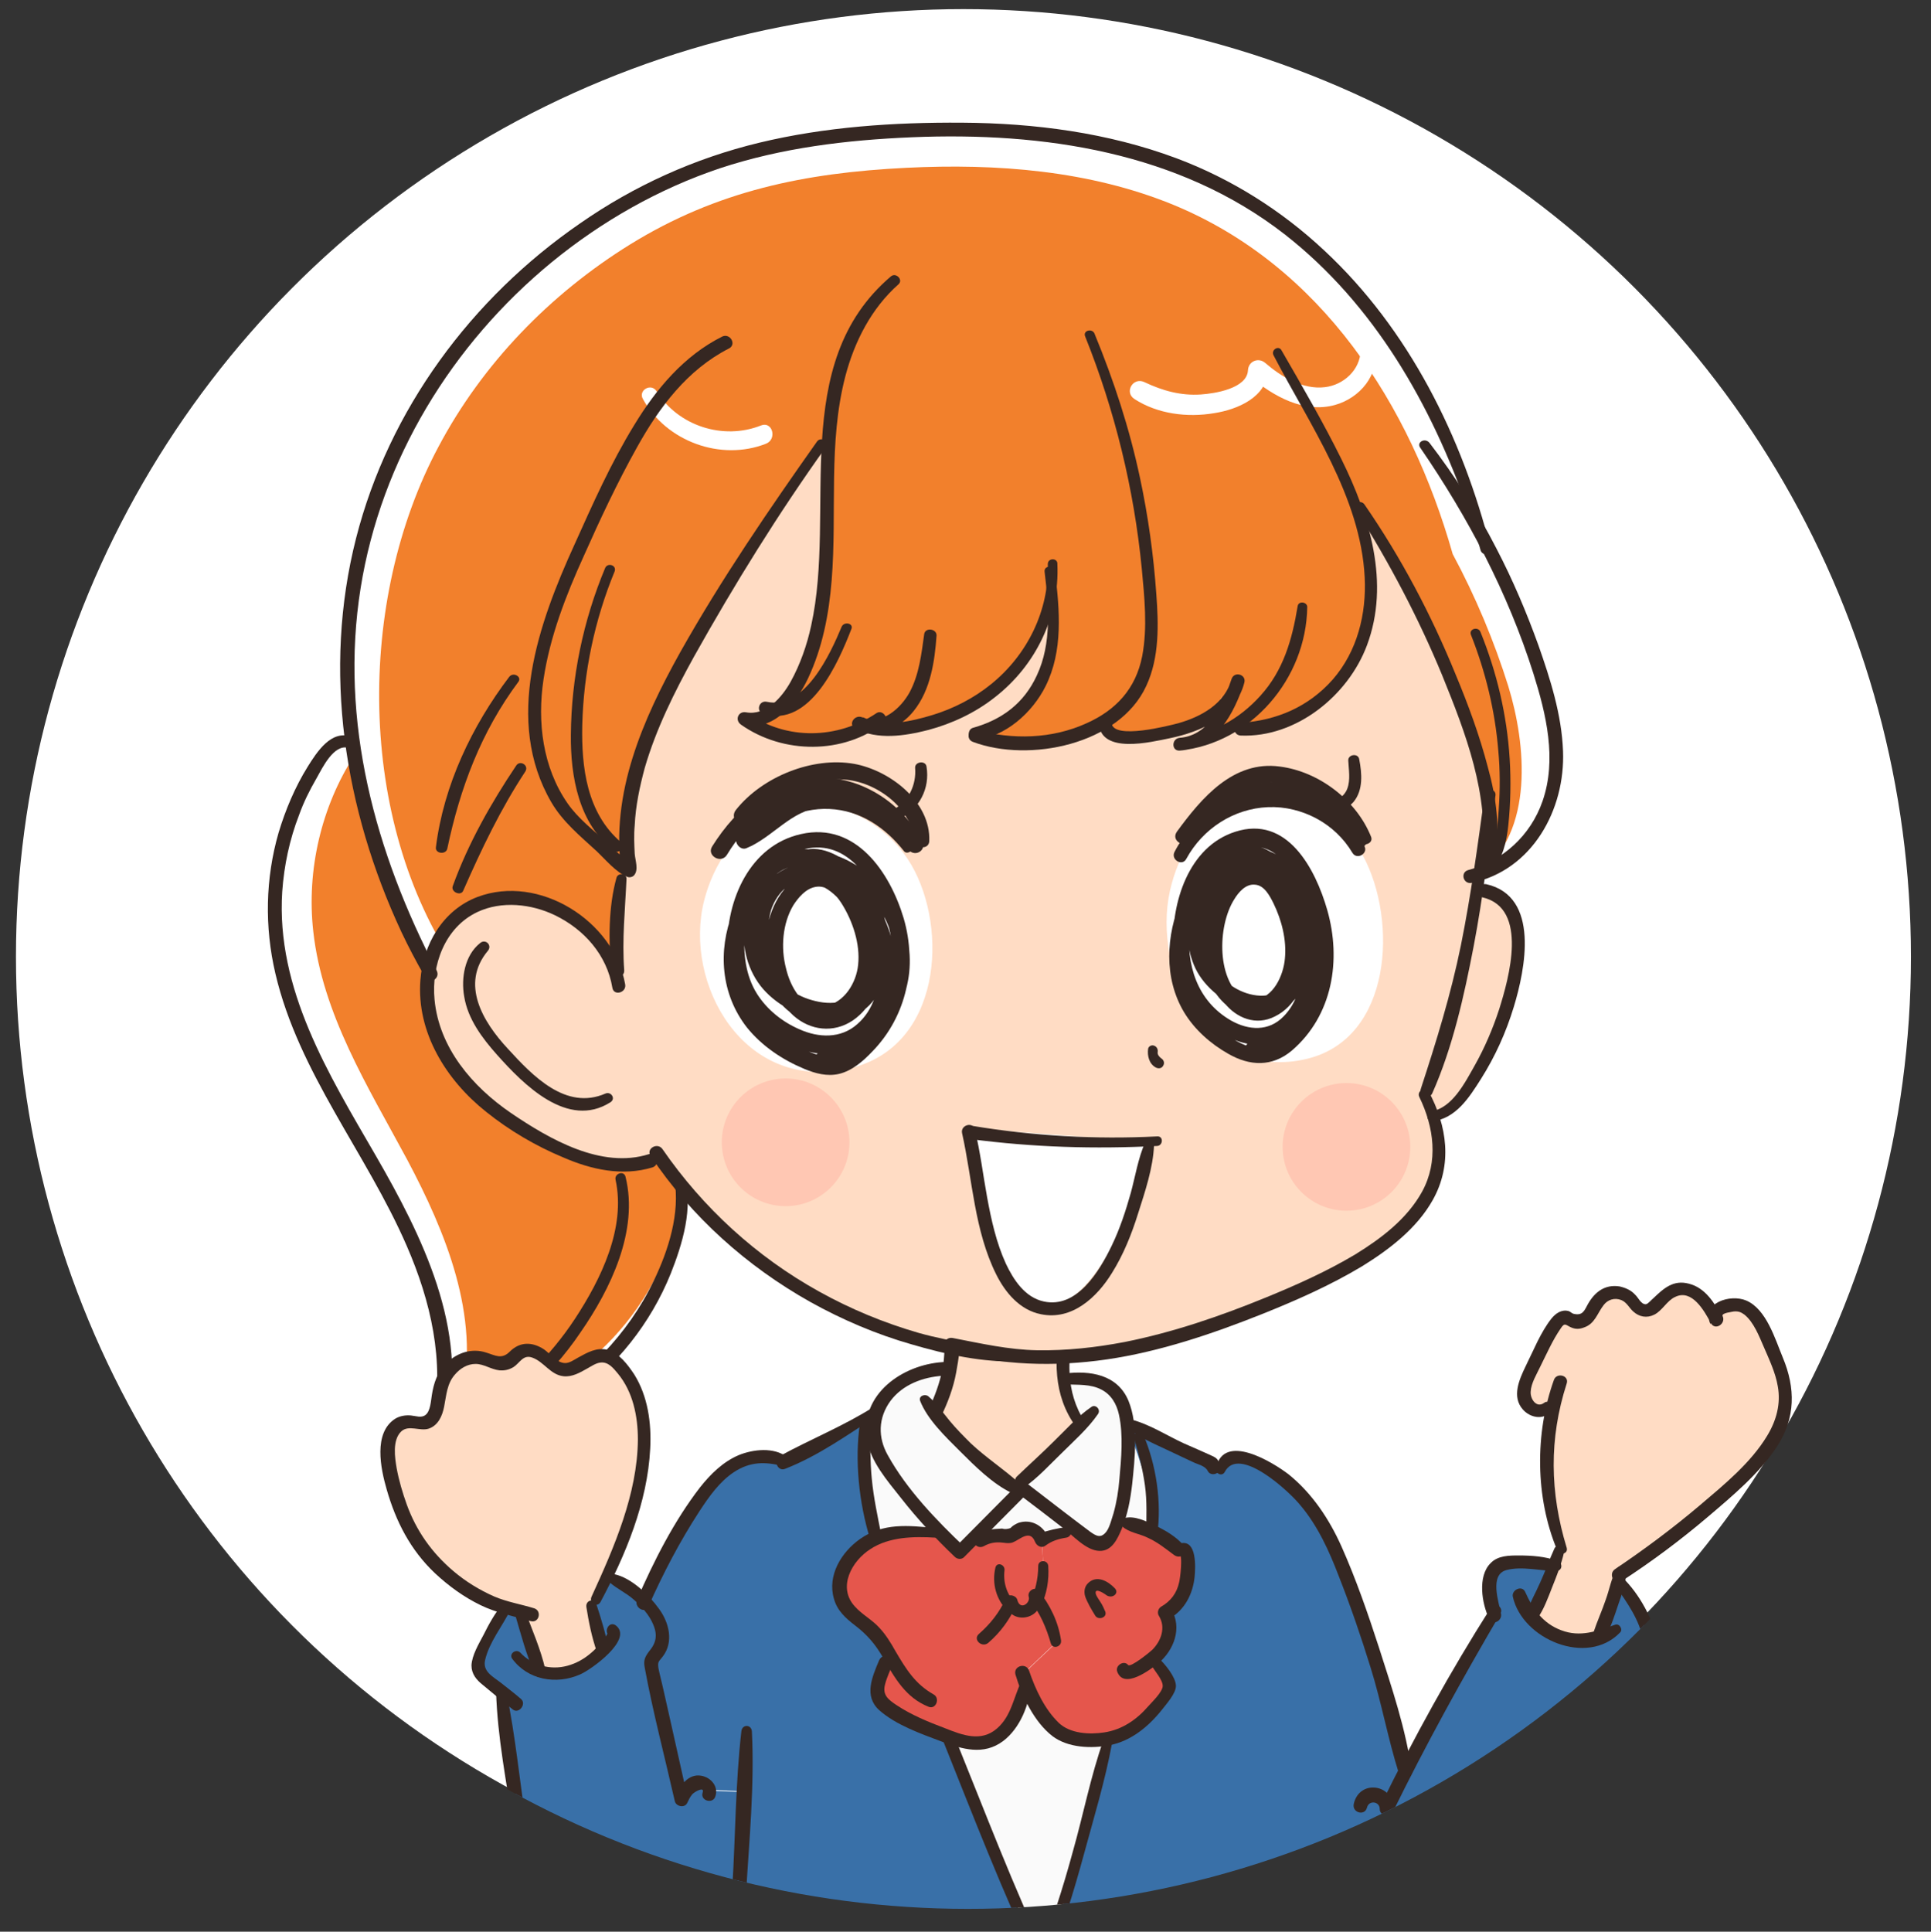 <?xml version="1.0" encoding="utf-8"?>
<!-- Generator: Adobe Illustrator 19.1.0, SVG Export Plug-In . SVG Version: 6.00 Build 0)  -->
<svg version="1.1" id="圖層_1" xmlns="http://www.w3.org/2000/svg" xmlns:xlink="http://www.w3.org/1999/xlink" x="0px" y="0px"
	 viewBox="0 0 423.5 423.6" style="enable-background:new 0 0 423.5 423.6;" xml:space="preserve">
<rect x="0" y="0" width="423.5" height="423.6" fill="#333333" stroke="none"/>
<style type="text/css">
	.st0{fill:#FFFFFF;}
	.st1{clip-path:url(#SVGID_2_);}
	.st2{fill:#F2802C;}
	.st3{fill:#352722;}
	.st4{fill:#FAFAFA;}
	.st5{fill:#3970A8;}
	.st6{fill:#E5564C;}
	.st7{fill:#5B6069;}
	.st8{fill:#55526E;}
	.st9{fill:#807B78;}
	.st10{fill:#FFDCC4;}
	.st11{fill:#FFC7B3;}
</style>
<circle class="st0" cx="211.3" cy="209.8" r="207.8"/>
<g>
	<defs>
		<circle id="SVGID_1_" cx="212.3" cy="210.8" r="207.8"/>
	</defs>
	<clipPath id="SVGID_2_">
		<use xlink:href="#SVGID_1_"  style="overflow:visible;"/>
	</clipPath>
	<g class="st1">
		<g>
			<g>
				<path class="st0" d="M70.6,166c-7.9,11.5-11.5,26-9.9,39.9c2.2,18.9,13.2,35.4,22.6,52c9.4,16.6,17.5,35.6,13.2,54.1l-0.9,1.6
					c1.6,1.9,4.6,1.8,7,1.3c22.9-4.4,42.2-23.9,46.3-46.9c0.6-3.2,0.9-6.6,0-9.7l0.6-2.4c1.8-2.6,1.7-6.1,1.4-9.3
					c-2.4-26.5-10.3-53.8-28.7-73c-5.7-6-12.4-11.2-20.3-13.9c-7.8-2.7-16.8-2.7-24,1.2l-1.2,1.9C74.5,161.6,72,163.9,70.6,166z"/>
			</g>
			<g>
				<path class="st2" d="M77.7,165.7c-7.2,11.1-10.5,25.1-9,38.5c2,18.2,12,34.1,20.6,50.1c8.5,16,16,34.3,12,52.2l-0.8,1.5
					c1.5,1.9,4.2,1.7,6.4,1.3c20.9-4.3,38.5-23.1,42.3-45.2c0.5-3.1,0.8-6.3,0-9.4l0.6-2.3c1.7-2.5,1.5-5.9,1.2-9
					c-2.2-25.6-9.4-51.8-26.2-70.4c-5.2-5.8-11.3-10.8-18.5-13.4c-7.1-2.6-15.3-2.6-21.9,1.2l-1.1,1.8
					C81.2,161.5,79,163.7,77.7,165.7z"/>
			</g>
			<g>
				<g>
					<g>
						<path class="st3" d="M77.1,161.6c-4.4-1.7-7.6,3.3-9.6,6.5c-2.8,4.5-4.9,9.5-6.4,14.5c-2.9,10-3.1,20.7-0.7,30.9
							c5.1,21.8,20,39.4,28.8,59.7c5.3,12.2,8.3,25.2,5.8,38.5c-0.4,1.8,2.4,2.6,2.8,0.8c5.2-20.7-5.3-41.6-15.4-59.1
							c-10.3-17.8-21.9-36.5-20.5-57.9c0.4-5.7,1.6-11.4,3.7-16.8c1-2.8,2.3-5.4,3.8-8c1.3-2.3,3.8-7.6,7-6.7
							C78,164.3,78.5,162.1,77.1,161.6L77.1,161.6z"/>
					</g>
				</g>
				<g>
					<g>
						<path class="st3" d="M147.9,258.6c1.3,7.4-1.3,15.6-4.5,22.2c-2.8,5.9-6.6,11.3-11.1,16c-4.6,4.7-9.8,8.6-15.7,11.6
							c-3.1,1.6-6.3,2.8-9.5,3.8c-3,0.9-7.8,2.7-10.5,0.3c-1.4-1.3-3.3,0.7-2.1,2.1c3.7,4.2,11.4,1.3,15.7-0.2
							c5.5-1.9,10.7-4.6,15.5-8c9.5-6.8,17-16.2,21.4-27.1c2.5-6.3,5.1-14.6,2.9-21.3C149.6,256.6,147.6,257.2,147.9,258.6
							L147.9,258.6z"/>
					</g>
				</g>
				<g>
					<g>
						<path class="st3" d="M135,258.7c2.3,10.6-3.2,21.8-8.9,30.5c-2.7,4.1-5.9,8-9.5,11.5c-1.7,1.7-3.5,3.3-5.4,4.8
							c-2.3,1.8-5.1,4.2-8.2,2.9c-1.5-0.6-2.6,2-1.1,2.6c5.2,2.4,10.1-2.3,13.8-5.6c4.4-3.9,8.3-8.3,11.6-13.2
							c6.6-9.5,12.8-22.3,9.9-34.1C136.9,256.6,134.7,257.3,135,258.7L135,258.7z"/>
					</g>
				</g>
				<g>
					<g>
						<path class="st3" d="M150.5,256.4c2.7-3.9,2-8.6,1.6-13.1c-0.5-4.6-1.1-9.2-2-13.7c-1.7-9.3-4.2-18.5-7.8-27.3
							c-6.8-16.7-18.3-34.1-35-42.2c-9.2-4.5-20.9-5.9-30.2-0.6c-1.7,1-0.2,3.4,1.5,2.6c18-8.3,35.5,3.6,46.7,17.3
							c10.8,13.3,17.2,29.6,20.9,46.2c1,4.8,1.9,9.6,2.5,14.4c0.6,4.6,2.2,10.9-0.1,15.2C148,256.5,149.8,257.5,150.5,256.4
							L150.5,256.4z"/>
					</g>
				</g>
			</g>
		</g>
		<g>
			<g>
				<g>
					<path class="st4" d="M245.1,334.1c2.1-5.4,2.2-11.5,2.3-17.4c0-1.6,0-3.3-0.2-4.9c0.1,0.2,0.1,0.4,0.2,0.5
						c1.7,4.4,3.2,8.8,4.5,13.3c0.9,3.3,0.7,6.8,0.4,10.2C250.1,335,247.7,334.5,245.1,334.1z"/>
					<path class="st5" d="M149.5,394.6c-2.2-9.8-4.4-19.6-6.6-29.3c-0.1-0.4-0.2-0.8-0.1-1.2c0.1-0.5,0.6-0.9,1-1.2
						c1.4-1.3,1.8-3.4,1.4-5.2c-0.4-1.9-1.4-3.5-2.6-5c-0.4-0.5-0.9-1.1-1.4-1.6c3.1-7,6.8-13.8,10.9-20.3c2.2-3.4,4.7-6.9,8.1-9.1
						s8.1-3.1,11.7-1.2l0,0c5.8-2.7,11.5-5.8,16.9-9.1l0.6,1c-0.5,8.3,0.3,16.7,2.4,24.7l0.1,0.2c-1.4,0.6-2.7,1.4-4.1,2.6
						c-3.4,3-5.3,8.3-2.9,12.1c1.6,2.6,4.6,3.9,6.6,6.1c1.6,1.8,2.7,3.8,3.8,5.7l-1.3,0.7c-1.4,3.9-3.6,7.2,0.2,9.9
						c4,2.8,9.4,5,14,6.6l-0.2,0.5c6.6,16.4,12.9,32.9,20.4,48.8c5.9-14.6,9.4-30.2,13.5-45.4l-0.4-3.4c6.8-0.6,11.6-6,14.8-11.6
						c-0.8-1.9-1.9-3.8-3.2-5.4l-1.4-0.2c1.1-0.8,2.1-1.8,2.9-2.9c1.6-2.3,2.1-5.5,0.5-7.8c2.2-1.1,3.8-3.4,4.5-5.8
						c0.7-2.4,0.5-5,0-7.5c-0.1-0.3-0.1-0.6-0.4-0.7c-0.2-0.2-0.6,0-0.6,0.2l-0.5,0c-1.9-1.9-3.9-3.1-6.1-4
						c0.3-3.5,0.5-6.9-0.4-10.2c-1.3-4.5-2.8-8.9-4.5-13.3l0.5-0.2c5.9,3.1,11.8,6,17.9,8.6c0.1,0.4,0.2,0.7,0.3,1l1.5,0.4
						c0.4-1.5,2-2.5,3.6-2.6c1.6-0.1,3.1,0.5,4.5,1.2c12.6,6.1,16.8,17.4,21.4,29.8c4.6,12.3,8.2,25,11,37.8l0,0
						c6-11.8,12.5-23.4,19.4-34.7c-0.5-1.7-0.9-3.5-0.9-5.3c-0.1-1.9,0.3-4,1.8-5c0.9-0.6,2-0.7,3.1-0.8c3.1-0.1,6.1,0.1,9.2,0.6
						c-1.4,3.7-3,7.4-4.8,10.9l-0.6,0c1.6,2.2,3.9,3.9,6.5,4.8c2.9,1,6.2,1,9.2,0l-0.3-0.8c1.6-3.6,2.9-7.3,4-11l0.8,0.2
						c3.1,3.6,5.3,7.9,6.4,12.4c0.1,0.6,0.3,1.1,0.1,1.7c-0.1,0.4-0.5,0.8-0.8,1.1c-1.5,1.5-3.2,2.9-4.9,4.2
						c-5.5,12.9-11.2,25.6-16.5,38.6c-4.8,11.6-9.6,22.8-17,33.1c-4.4,6.1-10.4,12.3-17.9,11.9c-4.4-0.2-8.3-2.8-11.1-6.3
						c1.9,25.5,4.7,50.9,7.7,76.4c0.5,3.9,0.9,8.2-0.8,11.6c-0.3,0.7-0.8,1.3-1.3,1.8c-0.8,0.8-1.9,1.4-2.9,1.7l-2.1-0.4
						c-44.9,11.5-91.7,12.2-136.8,2.1l0,0.1c-1.2,0.3-2.5,0-3.6-0.6c-1.7-1.1-3.1-3.1-3.7-5.4c-1-3.7-0.3-7.6,0.3-11.4
						c4.2-25.4,7.2-50.8,9.3-76.3c1.4-16.9,2.4-33.8,3.2-50.7l-7.5-0.3c0-1.2-1.8-2.4-3.1-1.9C151.1,391.4,150.2,393.1,149.5,394.6z
						"/>
					<path class="st4" d="M230.8,318.6c2.1-2.1,4.1-4.1,6.2-6.2l0,0c-2.1-2.9-3.4-6.3-3.8-9.8l0.8-0.1c3.3-0.2,7-0.3,9.7,1.8
						c2.4,1.8,3.3,4.6,3.6,7.6c0.2,1.6,0.2,3.3,0.2,4.9c-0.1,5.9-0.3,11.9-2.3,17.4c-0.3,0.8-0.7,1.6-1.1,2.4
						c-0.5,0.9-1.1,1.9-2.1,2.1c-1.1,0.3-2.2-0.5-3.2-1.2c-1-0.7-1.9-1.5-2.9-2.2c-3.8-2.9-7.6-5.8-11.4-8.8
						c-0.2,0.2-0.5,0.5-0.7,0.7l-1-1c-0.5-0.3-1-0.6-1.4-1l2.8-0.5C226.5,322.9,228.6,320.7,230.8,318.6z"/>
					<path class="st6" d="M221.7,336.8c0.5-0.2,0.9-0.6,1.4-1c1.8-1.4,4.8-0.3,5.4,1.8l0.3,5.8c0.1,2.5-0.3,5-1.2,7.3
						c2.1,2.8,3.5,6,4.1,9.4l-7.3,6.9c0.2,0.8,0.5,1.6,0.8,2.3l-0.2,0.1c-0.7,2.8-1.4,5.6-2.9,8.1c-1.5,2.5-3.8,4.5-6.7,5
						c-2.2,0.4-4.5-0.3-6.6-1.1c-0.1,0-0.2-0.1-0.3-0.1c-4.6-1.7-10-3.9-14-6.6c-3.9-2.7-1.7-6-0.2-9.9l1.3-0.7
						c-1.1-1.9-2.2-3.8-3.8-5.7c-2-2.3-5-3.6-6.6-6.1c-2.4-3.8-0.6-9.2,2.9-12.1c1.3-1.1,2.7-2,4.1-2.6c4-1.8,8.2-1.5,13-1.1
						l0.6-0.6c1.6,1.6,3.2,3.3,4.8,4.8c1.2-1.2,2.3-2.3,3.5-3.5l0.9,0.9c1.4-0.9,3.2-1.3,4.8-1.1C220.4,336.8,221.1,337,221.7,336.8
						z"/>
					<path class="st6" d="M227.6,350.6c0.9-2.3,1.3-4.8,1.2-7.3l-0.3-5.8c-0.1-0.5,4.3-1.7,7.4-2.4c1,0.8,1.9,1.5,2.9,2.2
						c0.9,0.7,2,1.5,3.2,1.2c1-0.2,1.6-1.2,2.1-2.1c0.4-0.8,0.8-1.6,1.1-2.4c2.6,0.4,5,0.9,7.3,1.8c2.2,0.8,4.2,2.1,6.1,4l0.5,0
						c0-0.3,0.4-0.4,0.6-0.2c0.2,0.2,0.3,0.5,0.4,0.7c0.5,2.5,0.6,5,0,7.5c-0.7,2.4-2.2,4.7-4.5,5.8c1.6,2.3,1.1,5.5-0.5,7.8
						c-0.8,1.1-1.8,2.1-2.9,2.9l1.4,0.2c1.3,1.6,2.4,3.4,3.2,5.4c-3.2,5.6-8,11-14.8,11.6c0,0-0.1,0-0.1,0c-3.6,0.3-8.2,0-10.7-2.8
						s-4.5-6-5.8-9.5c-0.3-0.8-0.6-1.5-0.8-2.3l7.3-6.9C231,356.6,229.6,353.4,227.6,350.6z"/>
					<path class="st4" d="M223,335.8c-0.5,0.3-0.8,0.8-1.4,1c-0.6,0.2-1.3,0-1.9,0c-1.7-0.2-3.4,0.1-4.8,1.1l-0.9-0.9
						c3.2-3.2,6.4-6.5,9.6-9.7c0.3-0.2,0.5-0.5,0.7-0.7c3.8,2.9,7.6,5.8,11.4,8.8c-3,0.7-7.5,1.9-7.4,2.4
						C227.9,335.5,224.8,334.4,223,335.8z"/>
					<path class="st4" d="M241.8,381.5l0.4,3.4c-4,15.3-7.6,30.8-13.5,45.4c-7.6-15.9-13.8-32.4-20.4-48.8l0.2-0.5
						c0.1,0,0.2,0.1,0.3,0.1c2.1,0.8,4.4,1.5,6.6,1.1c2.8-0.5,5.2-2.5,6.7-5c1.5-2.5,2.2-5.3,2.9-8.1l0.2-0.1
						c1.3,3.5,3.3,6.7,5.8,9.5s7.1,3.1,10.7,2.8C241.7,381.5,241.8,381.5,241.8,381.5z"/>
					<path class="st4" d="M191.8,316c0.6,2.5,2,4.7,3.5,6.8c3.2,4.5,6.7,8.8,10.5,12.8l-0.6,0.6c-4.8-0.4-9-0.7-13,1.1l-0.1-0.2
						c-2.1-8-2.9-16.4-2.4-24.7l-0.6-1c1-0.6,2-1.3,3-1.9l0.4,0C191.6,311.6,191.3,313.8,191.8,316z"/>
					<path class="st4" d="M222.7,326.2l1,1c-3.2,3.2-6.4,6.4-9.6,9.7c-1.2,1.2-2.3,2.4-3.5,3.5c-1.6-1.5-3.3-3.2-4.8-4.8
						c-3.8-4-7.3-8.3-10.5-12.8c-1.5-2.1-2.9-4.3-3.5-6.8c-0.5-2.2-0.2-4.5,0.6-6.5c0.7-1.8,1.8-3.4,3.1-4.7c3-2.9,7.1-4.3,11.2-4.5
						l1.4,0.3c-0.6,3.2-1.7,6.4-3.2,9.3v0c4.6,5.9,10.1,11.1,16.2,15.4C221.7,325.6,222.2,325.9,222.7,326.2z"/>
					<path class="st7" d="M249.2,788c11.1,6.6,26.1,6.1,39.2,7.9c3,0.4,6.6,0.6,8.4-1.8l0.9-1.5c1.4,0.8,2.7,1.7,3.8,2.9
						c2.4,2.8,3,7.7,0.2,10.1c-1.5,1.3-3.4,1.6-5.4,1.9c-15.1,2-30.5-0.2-45.6-2.8l-0.2,1.3c-4.7,2.3-11.2,0-13.3-4.9
						c-0.9-2.1-1-4.5-1-6.8c-0.1-6.5,0.4-13.1,1.3-19.5l0.1,0C240.4,781,244.4,785.1,249.2,788z"/>
					<path class="st7" d="M288.4,795.9c-13.1-1.8-28.1-1.3-39.2-7.9c3.7-6,8.9-11,15-14.5h0c2.9,2.3,6,4.4,9,6.4c3,2,6,4.1,9,6.1
						l0.2-0.2c2.6,2.3,6.1,3.4,9.4,4.4c2,0.6,4,1.3,5.8,2.3l-0.9,1.5C295,796.4,291.4,796.3,288.4,795.9z"/>
					<path class="st7" d="M214.7,791.8c0.1,0,0.2,0.1,0.3,0.2l-0.3,0.5c-9.1,8.1-21.3,3-30.8-1.5c-4-1.9-8.1-4-11.8-6.6l2.3-0.1
						c1.9-4.1,5.4-7.5,9.5-9.4c0,0,0.1,0,0.1,0C194.1,780.7,204.6,786.3,214.7,791.8z"/>
					<path class="st7" d="M201.7,806.6c-12.9-1.8-25.6-5.5-37.3-11.1c-0.8-0.4-1.6-0.8-2.5-0.6c-0.8,0.1-1.5,0.7-2.4,0.9
						c-1.5,0.3-3-0.8-3.6-2.1c-0.6-1.4-0.4-2.9-0.2-4.4c0.8-5.2,2.3-12.4,5.1-17.5l0.3,0.1c2.4,5.2,6.4,9.2,11.2,12.5
						c3.7,2.6,7.7,4.7,11.8,6.6c9.5,4.5,21.7,9.6,30.8,1.5l0.3-0.5c5.2,2.9,10.6,8.5,5.3,14.4C216.6,810.6,206.6,807.3,201.7,806.6z
						"/>
					<path class="st8" d="M235.8,686.6c6.7,3.9,15.7,3.3,21.8-1.4c-0.7,26.7-1.3,53.4-2,80.1l0,0c2.5,3,5.5,5.7,8.6,8.1
						c-6.1,3.5-11.3,8.5-15,14.5c-4.8-2.8-8.8-6.9-11.6-13.1l-0.1,0c0.5-3.2,1.1-6.4,1.8-9.5c-4.1-26-5.7-52.5-4.8-78.8L235.8,686.6
						z"/>
					<path class="st8" d="M176,684.6c2.9,7.3,12,11.5,19.4,8.8l1,0.2c-5.8,25.9-11.7,51.9-17.9,77.7c1.8,1.1,3.7,2.3,5.6,3.4
						c0,0-0.1,0-0.1,0c-4.2,1.9-7.6,5.3-9.5,9.4l-2.3,0.1c-4.7-3.3-8.8-7.3-11.2-12.5l-0.3-0.1c0.5-1,1.1-1.9,1.8-2.7l0.6,0
						c2.6-28.6,6.6-56.5,12.5-84.5L176,684.6z"/>
					<path class="st9" d="M246.6,607.1c-3.7-2.2-7.7-4.2-11.9-5.9c-0.7-0.3-1.4-0.5-2.2-0.5c-0.7,0.1-1.3,0.4-1.8,0.8
						c-0.1,0.1-0.3,0.2-0.4,0.3c-1.6,1.1-3.2,2.2-4.8,3.3c-0.6,0.4-1.2,0.8-2,0.8c-0.7,0-1.3-0.2-1.9-0.4c-2.2-0.8-4.4-1.7-6.6-2.6
						c-2.3-1-4.5-2-6.6-3.1c-3.9,1.9-7.9,3.9-11.8,5.8c-0.9,0.4-1.8,0.9-2.9,0.8c-1,0-1.9-0.4-2.7-0.8c-2.5-1.2-5.1-2.4-7.6-3.6
						c-0.7,0.6-1.6,1.2-2.4,1.7c-1.9,1.2-4.1,2-6.5,2.6c-1,0.2-2,0.4-3,0.3c-1.1-0.2-1.9-0.6-2.8-1.1c-3.2-1.8-6.4-3.6-9.6-5.4
						c-0.5-0.3-1.1-0.6-1.8-0.7c-0.6-0.1-1.2,0-1.8,0.2c-2.6,0.6-5.1,1.3-7.6,2.1l-0.5-1.7c2.6-20.9,4.4-41.3,5.8-62.2l0.9-0.9
						c1.1,0.7,2.3,1,3.6,0.6l0-0.1c45.1,10.1,91.9,9.4,136.8-2.1l2.1,0.4c1.1-0.2,2.1-0.8,2.9-1.7l1.1,0.4c1.5,20.1,3.1,40,5.2,60
						c0.3,2.6-0.1,3.7,0,6.1h-0.2c-2.1,0.9-3.9,2-5.4,3.4c-0.9,0.8-1.9,1.7-3.3,1.6c-0.7-0.1-1.4-0.4-1.9-0.7
						c-2.6-1.5-5.2-3-7.8-4.5c-0.4-0.2-0.7-0.4-1.2-0.5c-0.5,0-0.9,0.1-1.4,0.3c-3.9,1.5-7.3,3.5-10.3,5.8c-0.3,0.2-0.6,0.5-1,0.5
						c-0.5,0.1-0.9-0.2-1.3-0.3c-4.1-2-8.2-4-12.3-6.1c0,0,0,0,0,0l-0.3-0.3c-2.5,2.7-5.4,5.1-8.8,7.3c-0.6,0.4-1.4,0.8-2.2,0.8
						C247.7,607.8,247.1,607.4,246.6,607.1z"/>
					<path class="st5" d="M141.3,351c0.5,0.5,1,1,1.4,1.6c1.2,1.5,2.2,3.1,2.6,5c0.4,1.9-0.1,3.9-1.4,5.2c-0.4,0.4-0.9,0.7-1,1.2
						c-0.1,0.4,0,0.8,0.1,1.2c2.2,9.8,4.4,19.6,6.6,29.3c0.7-1.5,1.6-3.1,3.2-3.7c1.3-0.5,3.1,0.7,3.1,1.9l7.5,0.3
						c-0.7,17-1.8,33.9-3.2,50.7c-1.8,4-3.9,7.9-6.9,11c-3.7,3.9-9.3,6.4-14.5,5.2c-3.9-0.9-7.1-3.8-9.2-7.1
						c-7.5-11.7-10.6-24.3-13-37.9c-2.6-14.6-4.8-29.3-6.6-44l0,0c-1-0.8-2-1.6-3-2.4c-0.9-0.7-1.8-1.5-2.1-2.6c-0.2-1,0.2-2,0.6-3
						c1.5-3.6,3.4-7.1,5.5-10.4c1.2,0.4,2.1,0.5,3.1,0.8l0,0.1c1.4,4.3,2.9,8.7,4.3,13c2.1,0.6,4.3,0.6,6.4,0.1
						c2.9-0.8,5.5-2.5,7.5-4.8l0,0c-0.8-3.2-1.6-6.5-2.5-9.7l0.9-1.4c0.8-1.5,1.6-3.3,2.4-5.1l1.4,0.6
						C137,347.4,139.3,349,141.3,351z"/>
					<path class="st10" d="M220.6,281.6c5.3-0.3,10.6,2.8,13.1,7.5l0.5,0.9c-0.5,2.2-0.8,5.3-1.1,7.5c-0.2,1.7-0.2,3.4,0,5.1
						c0.4,3.5,1.7,6.9,3.8,9.8l0,0c-2.1,2-4.1,4.1-6.2,6.2c-2.2,2.1-4.3,4.3-6.7,6.2l-2.8,0.5c-6.1-4.3-11.6-9.5-16.2-15.4v0
						c1.5-2.9,2.5-6.1,3.2-9.3c0.6-2.9,0.8-5.9,0.6-8.8l-0.4-1.4C210.3,285.4,215.3,281.8,220.6,281.6z"/>
					<path class="st10" d="M191,605.5c0.8,0.4,1.7,0.8,2.7,0.8c1.1,0,2-0.4,2.9-0.8c3.9-1.9,7.9-3.9,11.8-5.8
						c2.2,1.1,4.4,2.1,6.6,3.1l0,0.1c-0.4,1.6,0.3,1.5,0,3c-5.9,29.3-12.1,58.6-18.5,87.8l-1-0.2c-7.4,2.6-16.5-1.5-19.4-8.8
						l-0.4-0.1c0.8-3.8,1.6-7.6,2.5-11.4c2-21.2,2.9-42.6,2.5-63.9c-0.1-2.9,0.3-2.8,0.3-5.7c0.9-0.5,1.7-1.1,2.4-1.7
						C186,603.1,188.5,604.3,191,605.5z"/>
					<path class="st10" d="M234.7,601.1c4.2,1.7,8.2,3.7,11.9,5.9c0.6,0.3,1.2,0.7,1.9,0.7c0.8,0,1.6-0.4,2.2-0.8
						c3.4-2.2,6.3-4.6,8.8-7.3l0.3,0.3c0,0,0,0,0,0c-0.7,28.4-1.4,56.8-2.1,85.2c-6.1,4.7-15.1,5.3-21.8,1.4l-1.4,0
						c0.2-4.4,0.4-8.7,0.7-13l-0.2,0c-0.7-23.8-2.1-47.6-4.3-71.3l-0.3-0.5c0.1-0.1,0.3-0.2,0.4-0.3c0.5-0.4,1.1-0.7,1.8-0.8
						C233.2,600.6,234,600.9,234.7,601.1z"/>
					<path class="st10" d="M129.7,352.1c0.8,3.2,1.6,6.5,2.5,9.7l0,0c-2,2.3-4.6,4-7.5,4.8c-2.1,0.5-4.3,0.5-6.4-0.1
						c-1.4-4.3-2.9-8.7-4.3-13l0-0.1c-1-0.2-1.9-0.4-3.1-0.8c-0.2-0.1-0.4-0.1-0.6-0.2c-8.7-2.9-17.8-10.6-21.4-19
						c-2-4.6-5.5-14.5-2.9-19.2c2.4-4.3,5.6-1.1,7.9-2.4c2.5-1.4,1.8-6.5,3.4-9.6c1.6-2.9,4.9-5.2,8.2-4.4c1.9,0.5,3.8,1.9,5.6,1.1
						c1.2-0.5,1.9-1.9,3.1-2.6c1.5-0.8,3.3,0,4.7,1c1.3,1,2.5,2.3,4.1,2.9c3.7,1.3,7.7-5.9,12.1-1.4c11.4,11.3,4.3,32.8-2.1,46.7
						c-0.8,1.9-1.7,3.6-2.4,5.1L129.7,352.1z"/>
					<path class="st10" d="M341,290.5c0.6-1,1.6-2.2,2.7-1.8c0.5,0.2,0.9,0.6,1.3,0.9c1.2,0.7,2.8-0.2,3.6-1.3
						c0.8-1.1,1.3-2.5,2.2-3.6c1.7-1.9,5.1-1.9,6.8,0c0.8,0.8,1.3,2,2.3,2.4c2.5,1.1,4.2-2.7,6.6-4c1.9-1.1,4.4-0.4,6.1,1
						c1.7,1.4,2.8,3.4,3.8,5.3c-1.6-3,4.1-3.7,5.8-3c3.2,1.3,5.8,8.2,7.1,11.1c1.2,2.8,2.3,5.8,2.3,8.9c0.1,7.2-5.1,13.2-10.3,18.1
						c-8.1,7.7-16.8,14.6-26.1,20.7c-0.2,0.7-0.4,1.4-0.6,2.1c-1.1,3.8-2.4,7.5-4,11l0.3,0.8c-3,1-6.2,1-9.2,0
						c-2.6-0.9-4.9-2.6-6.5-4.8l0.6,0c1.8-3.6,3.4-7.2,4.8-10.9c0.4-1,0.8-2.1,1.1-3.1l0.7-0.5c-3.6-9.8-4.3-20.6-2-30.8l-1.2-0.3
						c-1.4,1.6-4.2,0.3-4.8-1.7c-0.6-2,0.2-4.1,1.1-6C337.2,297.4,339,293.9,341,290.5z"/>
				</g>
				<g>
					<g>
						<g>
							<path class="st3" d="M237.9,311.8c-4.3-6.7-3.8-14-2.2-21.4c0.4-1.9-2.5-2.7-2.9-0.8c-1.7,8.1-1.9,16.4,3.2,23.3
								C236.8,314.1,238.7,313.1,237.9,311.8L237.9,311.8z"/>
						</g>
					</g>
					<g>
						<g>
							<path class="st3" d="M207.8,291.5c-0.8,2.7-0.5,5.9-1.1,8.7c-0.6,3.1-1.7,6-3,8.8c-0.9,1.8,1.8,3.4,2.7,1.6
								c1.5-3.1,2.7-6.3,3.3-9.6c0.5-2.9,1.3-6.7,0.2-9.5C209.5,290.5,208.1,290.4,207.8,291.5L207.8,291.5z"/>
						</g>
					</g>
					<g>
						<g>
							<path class="st3" d="M201.8,307.2c1.6,4.1,5.6,7.9,8.7,11c3.3,3.3,7.2,7.2,11.4,9.2c1.3,0.6,2.9-1,1.7-2.1
								c-3.4-3.1-7.3-5.6-10.7-8.8c-1.6-1.6-3.2-3.2-4.6-4.9c-1.5-1.8-2.9-3.9-4.7-5.4C202.9,305.6,201.4,306.1,201.8,307.2
								L201.8,307.2z"/>
						</g>
					</g>
					<g>
						<g>
							<path class="st3" d="M239.4,308.5c-3.1,2.1-5.6,5-8.3,7.6c-2.6,2.6-5.4,5.1-8.1,7.7c-1.1,1.1,0.4,3.2,1.7,2.3
								c3-2.1,5.5-4.9,8.1-7.4c2.7-2.7,5.8-5.4,8-8.6C241.5,309.1,240.3,307.9,239.4,308.5L239.4,308.5z"/>
						</g>
					</g>
					<g>
						<g>
							<path class="st3" d="M233.9,303.6c2.5,0.1,5.3-0.1,7.6,1.1c2.2,1.1,3.4,3.2,3.9,5.5c1,4.5,0.5,9.7,0.1,14.2
								c-0.2,2.5-0.6,5-1.3,7.5c-0.4,1.2-0.8,2.9-1.5,3.9c-1.2,1.6-2.2,1.1-3.6,0.1c-4.7-3.5-9.3-7.1-14-10.7
								c-0.5-0.4-1.4-0.2-1.8,0.2c-4.6,4.6-9.2,9.3-13.8,13.9c0.7,0,1.4,0,2.1,0c-6.2-5.9-12.7-12.6-16.9-20.2
								c-2.2-3.9-2.1-8.2,0.6-11.9c2.7-3.6,7.1-5.2,11.4-5.5c1.9-0.1,2-3.2,0-3c-8.8,0.6-18.1,7-16.6,16.9c0.8,4.9,4.5,9.1,7.5,12.9
								c3.6,4.6,7.6,8.9,11.8,12.9c0.6,0.6,1.6,0.6,2.1,0c4.6-4.6,9.2-9.3,13.8-13.9c-0.6,0.1-1.2,0.2-1.8,0.2
								c3.3,2.5,6.6,5,9.8,7.5c2.1,1.6,4.9,4.8,7.8,4.9c2.8,0.1,4-2.7,4.9-4.8c1.3-3.1,1.9-6.4,2.3-9.8c0.6-5.7,1.4-12.9-0.8-18.3
								c-2.4-5.8-8.4-6.7-14-6C232.3,301.6,232.7,303.6,233.9,303.6L233.9,303.6z"/>
						</g>
					</g>
					<g>
						<g>
							<path class="st3" d="M191.5,308.6c-6.5,4.1-13.7,7-20.5,10.7c-1.5,0.8-0.5,3.5,1.2,2.8c7.4-2.9,13.7-7.5,20.3-11.7
								C193.7,309.7,192.6,307.8,191.5,308.6L191.5,308.6z"/>
						</g>
					</g>
					<g>
						<g>
							<path class="st3" d="M247.2,313c2.6,2.3,6.2,3.7,9.3,5.2c1.7,0.8,3.4,1.6,5.1,2.4c1.2,0.6,2.7,0.8,3.3,2
								c0.6,1.2,2.7,0.7,2.6-0.7c-0.1-1.6-0.4-2.1-1.8-2.7c-2-0.9-4-1.8-6.1-2.7c-3.7-1.7-7.5-4.2-11.5-5.2
								C247.2,311,246.4,312.2,247.2,313L247.2,313z"/>
						</g>
					</g>
					<g>
						<g>
							<path class="st3" d="M291.5,423.7c-0.1,9.5,0.8,19,1.5,28.5c0.7,9.5,1.6,18.9,2.5,28.4c1,9.5,2,18.9,3.1,28.4
								c0.5,4.5,1.1,9,1.6,13.5c0.4,4.1,0.8,10.2-4,11.8c-1.9,0.7-1.2,3.6,0.8,3.1c9.1-2.3,6.4-14.8,5.7-21.5
								c-1.2-10.1-2.3-20.2-3.4-30.3c-1.1-10.1-2.1-20.2-3-30.3c-0.9-10.5-1.4-21-2.6-31.4C293.6,422.3,291.5,422.2,291.5,423.7
								L291.5,423.7z"/>
						</g>
					</g>
					<g>
						<g>
							<path class="st3" d="M162.6,379.6c-1.3,11.4-1.3,23-2,34.4c-0.7,11.4-1.5,22.8-2.5,34.2c-2,22.8-4.7,45.6-8.4,68.2
								c-0.9,5.3-2.4,11.1-0.6,16.4c1.3,3.8,4.8,7.4,9,6.3c1.6-0.4,1.3-3.1-0.4-2.9c-5.5,0.6-6.4-6.6-6.1-10.6
								c0.4-5.4,1.6-10.7,2.4-16c1.6-10.3,3-20.7,4.2-31.1c2.5-20.9,4.2-41.9,5.4-63c0.7-11.8,1.9-24,1.3-35.8
								C164.8,378.1,162.8,378.1,162.6,379.6L162.6,379.6z"/>
						</g>
					</g>
					<g>
						<g>
							<path class="st3" d="M294.2,534.2c-8.8,1.6-17.5,3.7-26.3,5.1c-8.9,1.4-18,2.4-27,3c-17.7,1.2-35.5,0.7-53.1-1.4
								c-10.3-1.2-20.4-3.2-30.6-5.2c-2-0.4-2.8,2.5-0.8,3c34.9,8.6,72.2,9.4,107.6,4.2c10.3-1.5,20.8-3.3,30.8-6.5
								C296.3,536,295.7,533.9,294.2,534.2L294.2,534.2z"/>
						</g>
					</g>
					<g>
						<g>
							<path class="st3" d="M299.6,534.5c0,11.4,1.4,23,2.4,34.4c0.5,5.6,1,11.1,1.5,16.7c0.3,2.9,0.7,5.9,0.9,8.8
								c0.2,2.2-0.1,4.5,0.1,6.7c0.2,1.9,3,1.9,3,0c0-2.2,0.2-4.5,0-6.7c-0.2-2.8-0.6-5.6-0.9-8.4c-0.6-5.9-1.1-11.8-1.7-17.7
								c-1-11.4-1.5-22.9-3.2-34.2C301.5,532.9,299.6,533.3,299.6,534.5L299.6,534.5z"/>
						</g>
					</g>
					<g>
						<g>
							<path class="st3" d="M152.3,537.5c-1.4,10.2-1.9,20.6-2.9,30.9c-0.5,5.2-1,10.3-1.6,15.5c-0.6,5.3-1.5,10.7-1.8,16.1
								c-0.1,1.7,2.6,2.1,2.9,0.4c1-4.9,1.3-10,1.8-15c0.6-5.3,1.1-10.7,1.5-16c0.9-10.5,2.1-21.1,2.1-31.6
								C154.4,536.7,152.4,536.3,152.3,537.5L152.3,537.5z"/>
						</g>
					</g>
					<g>
						<g>
							<g>
								<path class="st3" d="M233.9,334.9c-2,0.2-3.9,0.7-5.8,1.3c0.6,0.3,1.2,0.7,1.8,1c-0.9-2.4-3.4-4-6-3.4
									c-0.6,0.1-1.1,0.4-1.6,0.7c-0.3,0.2-0.5,0.4-0.7,0.6c-0.6,0.2-1.2,0.3-1.8,0.1c-2.1,0.1-3.7,0.2-5.6,1.3
									c-1.6,1-0.2,3.4,1.5,2.6c1.4-0.8,2.7-1,4.3-0.8c0.8,0.1,1.5,0.2,2.2-0.1c1.5-0.6,3.7-2.9,4.8-0.1c0.3,0.8,1.3,1.5,2.2,0.9
									c1.5-1.1,2.8-1.5,4.6-1.8C235.3,337,235.3,334.8,233.9,334.9L233.9,334.9z"/>
							</g>
						</g>
						<g>
							<g>
								<g>
									<path class="st3" d="M246.1,334.7c1.5,1.4,3.8,1.6,5.6,2.5c2.2,1,3.9,2.4,5.8,3.8c1.5,1.1,3.3-0.6,2.1-2.1
										c-1.6-1.9-4-3.3-6.3-4.4c-1.9-0.9-4.5-2.2-6.7-1.6C245.9,333.1,245.6,334.1,246.1,334.7L246.1,334.7z"/>
								</g>
							</g>
							<g>
								<g>
									<path class="st3" d="M252.5,365.1c0.6,1.2,2.6,3.3,2.5,4.7c-0.1,1.3-2.4,3.5-3.2,4.4c-2.5,2.9-5.7,5.1-9.6,5.7
										c-3.2,0.5-7.5,0.3-10-2.1c-3.1-3-5.1-7.3-6.5-11.4c-0.6-1.9-3.5-1.1-3,0.8c1.4,4.7,4.1,10.4,8.1,13.5
										c3.4,2.6,8.6,2.8,12.6,2c4.6-0.9,8.4-4,11.3-7.6c1-1.3,3.3-3.8,3.2-5.5c-0.1-1.9-2.4-4.7-3.8-6
										C253.3,362.9,251.9,363.9,252.5,365.1L252.5,365.1z"/>
								</g>
							</g>
							<g>
								<g>
									<path class="st3" d="M224,368.7c-1.7,3.5-2.2,7.6-5.3,10.3c-3.5,3.1-7.6,1.5-11.4,0c-3.7-1.4-7.4-2.9-10.7-5.1
										c-1.8-1.2-3.1-2.2-2.5-4.5c0.4-1.6,1.1-3,1.7-4.5c0.7-1.9-2.2-2.6-3-0.8c-1.5,3.6-3.4,7.8,0,10.9c3.7,3.3,9.2,5.2,13.7,6.9
										c4.6,1.7,9.2,3.1,13.5-0.1c3.7-2.8,5.8-8,6.1-12.6C226.1,368.2,224.5,367.7,224,368.7L224,368.7z"/>
								</g>
							</g>
							<g>
								<g>
									<path class="st3" d="M205.1,335.1c-5.9-0.6-11.4-1.2-16.5,2.4c-4.1,2.9-7.2,8-5.7,13.1c0.7,2.6,2.6,4.3,4.7,5.9
										c2.6,2,4.4,4.1,6,6.9c2.6,4.5,5,8.9,10.1,10.9c1.6,0.6,2.5-1.9,1.1-2.7c-4.1-2.3-6.1-5.6-8.4-9.5c-1-1.8-2.1-3.6-3.5-5.1
										c-1.6-1.8-3.8-2.9-5.4-4.7c-3.9-4.2-0.7-10,3.4-12.6c4.1-2.7,9.5-2.8,14.3-2.5C206.5,337.4,206.5,335.3,205.1,335.1
										L205.1,335.1z"/>
								</g>
							</g>
							<g>
								<g>
									<path class="st3" d="M232.7,359.7c-0.6-4.1-2.4-7.7-4.9-10.9c-0.8-1-2.5,0.1-2.2,1.3c0.5,1.4-1.9,3.2-2.5,0.7
										c-0.3-1-2-1.4-2.5-0.3c-1.4,3.1-3.4,5.6-5.9,7.8c-1.4,1.2,0.6,3.1,2,2c2.7-2.3,4.8-5.2,6.2-8.4c-0.8-0.1-1.6-0.2-2.5-0.3
										c1.4,5.4,9.3,3.2,7.6-2.1c-0.7,0.4-1.4,0.8-2.2,1.3c2.3,2.9,3.7,6.2,4.7,9.7C231,361.7,232.9,361.1,232.7,359.7
										L232.7,359.7z"/>
								</g>
							</g>
							<g>
								<g>
									<path class="st3" d="M227.7,343.4c0,2.9-0.7,5.4-1.7,8.1c-0.5,1.2,1.6,2.1,2.2,0.9c1.4-2.8,1.9-5.9,1.7-9
										C229.8,342,227.7,342,227.7,343.4L227.7,343.4z"/>
								</g>
							</g>
							<g>
								<g>
									<path class="st3" d="M218.3,343.8c-0.8,3.5,0.2,7,2.7,9.5c1.1,1.1,2.8-0.6,1.7-1.7c-1.9-2-2.7-4.5-2.4-7.2
										C220.5,343.1,218.6,342.4,218.3,343.8L218.3,343.8z"/>
								</g>
							</g>
							<g>
								<g>
									<path class="st3" d="M244.5,348.3c-1.5-1.6-4-3-5.9-1.1c-0.8,0.8-0.9,1.9-0.6,2.9c0.5,1.4,1.4,2.9,2.2,4.2
										c0.7,1.1,2.7,0.4,2.2-0.9c-0.3-0.7-0.6-1.4-1-2c-0.3-0.5-1-1.4-1.1-2c-0.2-1.4,2.1,0.2,2.5,0.5
										C244.1,350.6,245.5,349.3,244.5,348.3L244.5,348.3z"/>
								</g>
							</g>
						</g>
					</g>
					<g>
						<g>
							<path class="st3" d="M226.5,445.3c-0.3,14.7-0.7,29.3-1,44c-0.1,7.3-0.3,14.7-0.4,22c-0.1,7.3-0.6,14.7-0.3,22
								c0.1,1.7,2.5,1.7,2.6,0c0.5-7.3,0.3-14.7,0.4-22c0.1-7.3,0.2-14.7,0.4-22c0.2-14.7,0.3-29.3,0.6-44
								C228.7,443.8,226.5,443.8,226.5,445.3L226.5,445.3z"/>
						</g>
					</g>
					<g>
						<g>
							<path class="st3" d="M268.6,322.8c3.1-6,14.2,4.3,16.6,7.3c3.8,4.5,6.3,10,8.4,15.5c2.6,6.6,4.9,13.3,7,20.1
								c2.4,7.7,3.8,15.6,6.2,23.2c0.4,1.5,3,1.3,2.8-0.4c-1.2-9.2-4.4-18.5-7.2-27.3c-2.4-7.4-5-14.9-8.2-22.1
								c-2.7-6-6.4-11.6-11.6-15.8c-3.4-2.6-14.2-9.3-15.9-1.4C266.4,323.1,268,323.9,268.6,322.8L268.6,322.8z"/>
						</g>
					</g>
					<g>
						<g>
							<path class="st3" d="M258.6,600c-0.7,10.8-0.8,21.6-1.1,32.4c-0.3,10.8-0.6,21.6-0.9,32.4c-0.5,21.4-1.1,42.8-1.6,64.2
								c-0.1,6-0.3,12-0.4,17.9c-0.2,6.1-0.6,12.3-0.3,18.4c0.1,1.8,2.6,1.7,2.7,0c0.5-5.3,0.4-10.6,0.5-15.9
								c0.1-5.5,0.3-11,0.4-16.4c0.3-10.8,0.5-21.6,0.8-32.4c0.5-21.4,1.1-42.8,1.5-64.2c0.3-12.1,0.8-24.3,0.6-36.4
								C260.9,598.6,258.7,598.6,258.6,600L258.6,600z"/>
						</g>
					</g>
					<g>
						<g>
							<path class="st3" d="M234,673.2c-1.6,15.6-1.5,31.4-0.8,47c0.7,15.5,2.3,30.9,4.8,46.2c0.3,1.9,3.2,1.1,2.9-0.8
								c-2.4-15.4-4-30.8-4.7-46.4c-0.7-15.4-0.3-30.7,0.1-46C236.3,671.7,234.1,671.8,234,673.2L234,673.2z"/>
						</g>
					</g>
					<g>
						<g>
							<path class="st3" d="M179.2,773.3c11.1-44.6,21.2-89.5,30.6-134.6c1.3-6.3,2.6-12.6,3.9-18.9c0.7-3.2,1.3-6.5,2-9.7
								c0.3-1.3,0.6-2.7,0.8-4.1c0.1-0.9-0.2-1.9,0-2.8c0.4-1.9-2.5-2.7-2.9-0.8c-0.2,0.8-0.1,1.3-0.1,2.1c0,1.2-0.2,2.2-0.4,3.3
								c-0.6,2.9-1.2,5.8-1.8,8.7c-1.2,5.7-2.3,11.3-3.5,17c-2.3,11.3-4.7,22.6-7.2,33.9c-4.8,22.4-9.8,44.8-14.9,67.1
								c-2.9,12.7-5.7,25.4-8.7,38.1C176.7,774.2,178.8,774.8,179.2,773.3L179.2,773.3z"/>
						</g>
					</g>
					<g>
						<g>
							<path class="st3" d="M161.7,768.1c-3.1,3.7-4.8,8.4-5.9,13.1c-1,3.9-3.3,10.5-0.6,14.1c1.1,1.5,2.9,2.4,4.8,2
								c0.3-0.1,0.6-0.3,1-0.4c1.3-0.4,2.3-0.1,3.5,0.4c1.5,0.6,3,1.4,4.6,2c5.6,2.4,11.3,4.3,17.1,5.9c5.7,1.5,11.4,2.3,17.1,3.4
								c4.2,0.8,8.6,2,12.9,1.5c4-0.5,7.3-3.3,7.9-7.4c0.7-4.7-3-8.6-6.6-11c-5.8-3.9-12.4-6.8-18.5-10.2
								c-6.6-3.6-13.1-7.6-19.7-11.2c-1.7-0.9-3.1,1.5-1.5,2.6c8.9,6.1,18.8,11.1,28.3,16.3c4.2,2.3,9.3,4.2,12.6,7.8
								c1.7,1.8,2.8,4.2,1.8,6.6c-1,2.1-2.6,3.1-4.9,3.4c-3.6,0.4-7.3-0.6-10.9-1.3c-4.4-0.9-8.9-1.4-13.3-2.4
								c-5-1.1-10-2.5-14.8-4.3c-2.4-0.9-4.8-1.8-7.2-2.8c-2.1-0.9-4.3-2.4-6.6-2.7c-1.1-0.1-1.8,0.3-2.8,0.6c-2.8,1-3-2.3-2.8-4.3
								c0.3-2.1,0.7-4.2,1.1-6.2c1-4.8,2.5-9.8,5.3-13.9C164.4,768.5,162.6,767.1,161.7,768.1L161.7,768.1z"/>
						</g>
					</g>
					<g>
						<g>
							<path class="st3" d="M177.3,671.5c-2.6,8.3-4.1,17-5.7,25.5c-1.6,8.5-3.1,17-4.4,25.6c-1.3,8.4-2.4,16.8-3.4,25.2
								c-1,8.6-2.2,17.3-2.5,26c-0.1,1.6,2.6,2,2.8,0.4c1.1-8.4,1.7-17,2.7-25.4c1-8.6,2.1-17.2,3.4-25.8c1.3-8.4,2.7-16.8,4.3-25.1
								c1.6-8.6,3.7-17.1,5.1-25.7C179.8,670.7,177.8,670,177.3,671.5L177.3,671.5z"/>
						</g>
					</g>
					<g>
						<g>
							<path class="st3" d="M178.8,677.8c1.8-12.7,2.6-25.5,3.1-38.3c0.2-6.4,0.4-12.9,0.4-19.3c0-3.3,0-6.6-0.1-9.9
								c0-2.2,0.4-4.5,0.3-6.7c-0.1-1.9-2.7-1.8-2.9,0c-0.9,11.7-0.2,23.6-0.6,35.4c-0.4,12.9-1.5,25.7-2.3,38.5
								C176.6,678.7,178.6,679,178.8,677.8L178.8,677.8z"/>
						</g>
					</g>
					<g>
						<g>
							<path class="st3" d="M175,684.9c1.8,8.4,13.3,12.9,20.8,10c1.7-0.7,1.1-3.3-0.8-2.8c-3.6,1-7.1,0.9-10.6-0.7
								c-3.4-1.6-5.5-4.2-7.5-7.3C176.3,683.1,174.7,683.7,175,684.9L175,684.9z"/>
						</g>
					</g>
					<g>
						<g>
							<path class="st3" d="M160,772.2c3.7,10.7,15.6,16.6,25.1,21c9.1,4.2,22.3,8.8,30.5,0.2c1-1.1-0.3-3-1.6-2.1
								c-2.2,1.5-4.3,2.9-7,3.5c-2.5,0.5-5,0.5-7.5,0.1c-5-0.8-9.6-2.8-14.2-5c-4.4-2.1-8.8-4.3-12.7-7.1
								c-4.4-3.1-7.8-6.9-10.7-11.5C161.3,770.4,159.6,771,160,772.2L160,772.2z"/>
						</g>
					</g>
					<g>
						<g>
							<path class="st3" d="M175.4,784.8c1.1-2,2.5-3.9,4.2-5.4c0.6-0.5,4.9-4.1,5.6-3.3c1,1.1,3-0.3,2.1-1.6
								c-1.8-2.6-5.2-0.3-7.1,1.1c-3,2.1-5.2,4.9-6.7,8.2C172.9,784.9,174.7,786,175.4,784.8L175.4,784.8z"/>
						</g>
					</g>
					<g>
						<g>
							<path class="st3" d="M253.2,764c3.2,4.8,7.5,8.6,12.1,12.1c5.2,3.9,10.7,8,16.3,11.1c1.3,0.7,2.9-1.1,1.6-2.1
								c-4.7-3.9-10.1-7-15.1-10.5c-4.8-3.4-9.4-7.3-13.2-11.8C254.1,761.8,252.5,763,253.2,764L253.2,764z"/>
						</g>
					</g>
					<g>
						<g>
							<path class="st3" d="M238.4,764.1c-1.8,5.5-2.6,11.3-3.2,17.1c-0.5,5.6-1.1,11.5-0.3,17.1c0.6,4.1,2.8,7.4,6.6,9.1
								c3.1,1.4,7.7,1.8,10.5-0.7c1-0.9-0.1-2.6-1.3-2.3c-3.5,0.9-6.4,1.6-9.6-0.7c-3.6-2.6-3.4-7.2-3.4-11.2c0-9.4,1.6-18.5,3-27.8
								C240.8,763.3,238.9,762.7,238.4,764.1L238.4,764.1z"/>
						</g>
					</g>
					<g>
						<g>
							<path class="st3" d="M257.3,684.2c-3.3,1.9-6.7,3.4-10.6,3.6c-3.9,0.2-7-1-10.5-2.4c-1.4-0.6-2,1.5-1,2.3
								c6.4,4.8,17.8,3.6,23.4-1.9C259.4,685,258.3,683.6,257.3,684.2L257.3,684.2z"/>
						</g>
					</g>
					<g>
						<g>
							<path class="st3" d="M281.2,786.2c4.4,4.5,10.5,4.7,15.8,7.7c2.8,1.5,5.2,4.1,5,7.5c-0.2,4.1-4.4,4.5-7.6,4.8
								c-15.1,1.6-30.2-0.7-45.1-3.3c-2-0.3-2.8,2.7-0.8,3c8.8,1.5,17.6,3,26.5,3.6c4.5,0.3,9.1,0.4,13.6,0.2
								c3.8-0.2,8.1-0.2,11.7-1.6c5.8-2.2,6-9.5,2.3-13.8c-5.1-5.9-14-4.9-19.8-9.7C281.7,783.8,280.2,785.2,281.2,786.2
								L281.2,786.2z"/>
						</g>
					</g>
					<g>
						<g>
							<path class="st3" d="M296.1,793.3c-2.5,2.4-6.1,1.5-9.2,1.1c-2.5-0.3-5-0.6-7.5-0.8c-5.3-0.5-10.6-0.9-15.8-2
								c-4.9-1-9.7-2.4-14-5c-5.1-3.1-7.9-7.4-10.9-12.4c-0.7-1.2-2.8-0.4-2.3,1c4,11.3,15.8,17,26.8,19c5.8,1.1,11.6,1.5,17.5,2.1
								c3,0.3,5.9,0.6,8.9,0.9c2.9,0.3,6.2,0,8.1-2.5C298.4,793.7,297.1,792.3,296.1,793.3L296.1,793.3z"/>
						</g>
					</g>
					<g>
						<g>
							<path class="st3" d="M263.8,772.4c-6.6,3-13,8.9-16.3,15.4c-0.8,1.7,1.4,2.9,2.5,1.5c2.1-2.9,4.1-5.7,6.6-8.3
								c2.5-2.5,5.4-4.7,8.3-6.7C266.1,773.5,265.1,771.8,263.8,772.4L263.8,772.4z"/>
						</g>
					</g>
					<g>
						<g>
							<path class="st3" d="M234.8,288.8c-2.3-5.5-8.2-9-14.1-8.7c-5.6,0.3-12,4.2-13.5,9.9c-0.4,1.5,1.6,2.3,2.4,1
								c2.6-4.2,5.8-7.8,11.1-8.1c5.1-0.3,9.3,2.7,12.2,6.7C233.4,290.5,235.3,290,234.8,288.8L234.8,288.8z"/>
						</g>
					</g>
					<g>
						<g>
							<path class="st3" d="M242,381.6c-2.8,7.9-4.4,16.3-6.7,24.4c-2.2,8.1-4.8,16.2-7.9,24c0.8-0.1,1.6-0.2,2.4-0.3
								c-7.5-15.8-13.7-32.2-20.3-48.5c-0.6-1.6-3.2-0.9-2.6,0.7c6.6,16.5,13,33.1,20.6,49.1c0.5,1.1,2,0.6,2.4-0.3
								c3.1-7.8,5.6-15.9,7.8-24c2.2-8.1,4.7-16.3,6.2-24.5C244.3,380.8,242.4,380.3,242,381.6L242,381.6z"/>
						</g>
					</g>
					<g>
						<g>
							<path class="st3" d="M188.6,312.1c-1.2,8.1-0.2,17.5,2.2,25.3c0.5,1.6,2.8,0.9,2.5-0.7c-0.8-4.1-1.7-8.2-2.1-12.4
								c-0.4-4-0.3-8-0.5-12C190.6,311.2,188.7,310.8,188.6,312.1L188.6,312.1z"/>
						</g>
					</g>
					<g>
						<g>
							<path class="st3" d="M248.7,315.3c1,3.4,1.9,6.8,2.4,10.4c0.5,3.6,0.3,7,0.3,10.6c0,1.3,2.2,1.7,2.4,0.3
								c1-7.2-0.2-15.4-3.1-22.1C250.1,313.3,248.4,314.2,248.7,315.3L248.7,315.3z"/>
						</g>
					</g>
					<g>
						<g>
							<path class="st3" d="M280.9,548.8c1.3,11.8,2.4,23.6,3.3,35.4c0.1,1.5,2.4,1.5,2.3,0c-0.4-11.9-1.6-23.9-3.5-35.7
								C282.8,547.4,280.8,547.6,280.9,548.8L280.9,548.8z"/>
						</g>
					</g>
					<g>
						<g>
							<path class="st3" d="M246.4,553.9c0,11.7,0.5,23.4,2.2,34.9c0.2,1.4,2.5,1,2.4-0.3c-1.1-11.5-2.1-23-2.4-34.6
								C248.6,552.5,246.4,552.5,246.4,553.9L246.4,553.9z"/>
						</g>
					</g>
					<g>
						<g>
							<path class="st3" d="M221.7,553.9c-1,12.6-2.5,25.2-3.7,37.8c-0.1,1.4,2.2,1.7,2.5,0.3c2.2-12.5,3.1-25.5,3.4-38.1
								C223.9,552.5,221.8,552.6,221.7,553.9L221.7,553.9z"/>
						</g>
					</g>
					<g>
						<g>
							<path class="st3" d="M178.4,549.7c-0.5,6.9-1.2,13.8-2,20.8c-0.8,6.9-1.9,13.7-2.6,20.6c-0.1,1.5,2.4,1.9,2.7,0.4
								c2.6-13.7,3.5-27.9,4.4-41.8C180.9,548.2,178.5,548.2,178.4,549.7L178.4,549.7z"/>
						</g>
					</g>
					<g>
						<g>
							<path class="st3" d="M305.5,599.5c-1.9,0.5-3.7,1.6-5.2,2.8c-0.6,0.5-1.3,1.3-2,1.6c-1.4,0.5-2.2-0.1-3.2-0.7
								c-2.1-1.2-4.2-2.4-6.3-3.6c-1.4-0.8-2.4-1.3-4-0.9c-3.9,1.1-6.9,3.8-10.4,5.7c-1.5,0.8-1.8,0.4-3.2-0.3
								c-1.2-0.6-2.4-1.2-3.5-1.7c-2.4-1.2-4.7-2.3-7.1-3.5c-1.6-0.8-3.1,1.6-1.4,2.4c2.5,1.2,5,2.5,7.5,3.7c1.9,0.9,4,2.4,6,2.8
								c1.9,0.4,3.2-1.1,4.6-2.1c2-1.4,4.1-2.5,6.3-3.5c1.7-0.8,2.7-1,4.3,0c1,0.6,2.1,1.2,3.1,1.8c1.8,1,3.7,2.6,5.8,2.9
								c1.4,0.2,2.6-0.4,3.7-1.2c2-1.5,3.9-2.8,6-4.1C307.3,600.8,306.7,599.1,305.5,599.5L305.5,599.5z"/>
						</g>
					</g>
					<g>
						<g>
							<path class="st3" d="M258.6,598.9c-2.7,2.3-5.4,5.4-8.7,6.9c-2.2,1-3.8-0.7-5.6-1.7c-1.6-0.9-3.1-1.7-4.7-2.4
								c-2.2-1-5.2-2.9-7.8-2.3c-3.1,0.7-5.2,4.5-8.3,4.8c-1.6,0.2-3.4-0.9-4.8-1.5c-1.8-0.7-3.6-1.5-5.4-2.3
								c-1.3-0.6-2.9-1.9-4.4-2.1c-1.3-0.2-2.6,0.9-3.7,1.4c-3.3,1.6-6.8,3.9-10.3,5c-1.8,0.6-3.6-0.6-5.2-1.4
								c-1.9-0.9-3.7-1.8-5.6-2.7c-1.7-0.8-3.3,1.8-1.5,2.6c2.4,1.2,4.9,2.3,7.3,3.5c1.8,0.8,3.4,1.5,5.4,1c2.2-0.6,4.3-1.9,6.3-2.9
								c2.5-1.2,5-2.5,7.6-3.7c-0.5,0-1,0-1.5,0c2.4,1.2,4.8,2.3,7.3,3.4c2.3,1,4.8,2.2,7.2,2.8c2.1,0.5,3.5-0.5,5.2-1.6
								c1.1-0.8,2.2-1.5,3.3-2.3c1.6-1.1,2.7-1.1,4.4-0.3c2.6,1.1,5.2,2.3,7.7,3.7c1.7,0.9,3.6,2.6,5.6,2.6c2.3,0,4.4-1.9,6-3.2
								c2.1-1.6,4.2-3.4,5.8-5.5C261.2,599.4,259.8,597.9,258.6,598.9L258.6,598.9z"/>
						</g>
					</g>
					<g>
						<g>
							<path class="st3" d="M182.9,600.9c-2.7,1.8-5.6,3.3-8.8,4c-3.7,0.8-6.8-1.9-9.9-3.7c-2.3-1.3-5-3.5-7.8-3.3
								c-2.9,0.2-6.1,1.4-8.8,2.4c-1.8,0.7-1.1,3.5,0.8,2.9c1.7-0.5,3.3-1,5-1.5c0.8-0.2,1.7-0.5,2.6-0.6c1.4-0.2,2.1,0.2,3.2,0.8
								c3.2,1.8,6.4,3.8,9.7,5.4c5,2.3,11.7-1.1,15.4-4.5C185.2,601.8,184,600.1,182.9,600.9L182.9,600.9z"/>
						</g>
					</g>
					<g>
						<g>
							<path class="st3" d="M259.5,340.8c0.1-0.1,0.2-0.1,0.3-0.2c-0.4,0-0.8,0-1.2,0c0.9,0.4,0.2,5.7,0,6.4
								c-0.5,2.3-1.8,4.1-3.9,5.3c-0.7,0.4-1,1.4-0.5,2.1c1.5,2.5,0.5,5.4-1.5,7.4c-0.4,0.4-4.8,4-5.3,3.3c-0.9-1.1-2.8,0.1-2.4,1.4
								c1.4,4.1,7.2-0.3,9.1-1.8c3.4-2.9,5.2-7.7,2.8-11.8c-0.2,0.7-0.4,1.4-0.5,2.1c3.4-1.9,5.2-5.4,5.6-9.2c0.2-2.1,0.5-8-2.9-7.4
								c-0.4,0.1-0.7,0.5-0.9,0.9c0,0.1-0.1,0.2-0.1,0.3C257.6,340.5,258.8,341.2,259.5,340.8L259.5,340.8z"/>
						</g>
					</g>
					<g>
						<g>
							<path class="st3" d="M354.6,344c-1.2,2-1.6,4.5-2.4,6.7c-0.8,2.4-1.9,4.8-2.7,7.2c-0.5,1.5,1.9,2.5,2.6,1.1
								c1.2-2.2,2-4.7,2.8-7.1c0.8-2.3,1.8-4.9,1.7-7.3C356.6,343.5,355.1,343.1,354.6,344L354.6,344z"/>
						</g>
					</g>
					<g>
						<g>
							<path class="st3" d="M340.9,339.6c-1.1,2.4-2,5-3.1,7.4c-1,2.3-2.3,4.5-3.1,6.9c-0.5,1.5,1.6,2.2,2.5,1
								c1.4-2,2.3-4.5,3.2-6.8c1-2.5,2-5,2.6-7.6C343.3,339.3,341.5,338.3,340.9,339.6L340.9,339.6z"/>
						</g>
					</g>
					<g>
						<g>
							<path class="st3" d="M354.2,356.3c-4,1.4-7.6,2.8-11.8,1.2c-4-1.5-6.2-4.6-7.9-8.4c-0.7-1.6-3.1-0.4-2.7,1.1
								c2.1,9.3,16.3,15.3,23.5,7.8C356,357.4,355.2,355.9,354.2,356.3L354.2,356.3z"/>
						</g>
					</g>
					<g>
						<g>
							<path class="st3" d="M354.5,348.1c2.3,3.2,5.2,7.4,5.8,11.4c0.3,2.4-1.7,3.6-3.4,5c-1.9,1.6-4,2.9-6,4.2
								c-1.6,1-0.2,3.6,1.5,2.6c2.5-1.4,4.8-3.1,7-5c1.7-1.4,4.2-3.1,4.2-5.6c0-2.3-1.3-5-2.3-7.1c-1.3-2.6-2.9-5-4.9-7.1
								C355.5,345.7,353.7,346.9,354.5,348.1L354.5,348.1z"/>
						</g>
					</g>
					<g>
						<g>
							<path class="st3" d="M341.6,342.3c-2.7-1-5.7-1.2-8.5-1.2c-2.1,0-4.6,0-6.2,1.7c-2.9,2.9-1.9,8.9-0.3,12.2
								c0.8,1.6,2.9,0.4,2.6-1.1c-0.5-2.6-2.6-8.6,1.2-9.6c3.4-0.9,7.5,0.2,10.9,0.2C342.7,344.5,342.8,342.7,341.6,342.3
								L341.6,342.3z"/>
						</g>
					</g>
					<g>
						<g>
							<path class="st3" d="M327,352.5c-8.9,14-16.9,28.5-24.2,43.4c0.9,0.3,1.9,0.5,2.8,0.8c0.1-5.5-7.5-6.6-8.7-1.1
								c-0.4,1.9,2.4,2.7,2.9,0.8c0.4-1.7,2.8-1.4,2.8,0.3c0,1.5,2.2,2.1,2.8,0.8c7.3-14.9,15.3-29.4,23.7-43.7
								C329.8,352.4,327.8,351.2,327,352.5L327,352.5z"/>
						</g>
					</g>
					<g>
						<g>
							<path class="st3" d="M355.5,366.1c-4.8,8.9-8.4,18.5-12.4,27.7c-3.8,8.9-7.3,18-11.5,26.7c-3.8,7.9-8.2,16.2-14.4,22.5
								c-2.9,2.9-6.4,5.6-10.6,5.9c-4.8,0.4-8.6-2.4-11.6-5.8c-1.3-1.4-3.2,0.6-2.1,2.1c4.1,5.2,10.8,8.2,17.3,6.2
								c6.2-1.9,10.8-7.2,14.5-12.4c9.6-13.6,15.1-29.3,21.6-44.5c3.8-9.1,8.4-18.1,11.4-27.5C358,365.7,356.1,365,355.5,366.1
								L355.5,366.1z"/>
						</g>
					</g>
					<g>
						<g>
							<path class="st3" d="M229.5,602.2c0.4,11.9,1.6,23.8,2.3,35.6c0.7,11.9,1.1,23.8,1.5,35.7c0.1,1.9,3,1.9,3,0
								c-0.3-12.1-0.9-24.2-1.6-36.2c-0.7-11.8-1.3-23.7-3.1-35.4C231.5,600.6,229.5,600.9,229.5,602.2L229.5,602.2z"/>
						</g>
					</g>
					<g>
						<g>
							<path class="st3" d="M343.6,339.4c-3.7-12.1-3.9-23.9,0-36c0.6-1.8-2.2-2.5-2.8-0.8c-4.2,11.7-4.1,25.8,0.7,37.3
								C342,341.2,344,340.8,343.6,339.4L343.6,339.4z"/>
						</g>
					</g>
					<g>
						<g>
							<path class="st3" d="M338.7,307.6c-1.7,1.3-3.1-0.8-3-2.4c0.1-1.9,1.3-3.8,2.1-5.5c1.4-2.8,2.7-5.8,4.5-8.4
								c0.9-1.4,1.1-0.7,2.3-0.2c0.9,0.4,1.8,0.4,2.8,0c2.4-0.8,2.9-3.1,4.3-4.9c0.9-1.2,2.4-1.7,3.9-1.1c1.2,0.5,1.7,1.7,2.6,2.5
								c1.3,1.2,3,1.5,4.6,0.7c1.8-0.9,2.8-3.1,4.6-3.9c3.7-1.8,6.4,3.1,7.8,5.7c0.9,1.8,3.4,0.2,2.6-1.5c-0.3-0.7,2.1-0.9,2.4-1
								c1-0.1,1.6,0.1,2.4,0.7c2,1.6,3.2,4.7,4.2,7c1.2,2.8,2.6,5.7,3.1,8.7c0.7,3.8-0.3,7.5-2.3,10.8c-3.6,6-9.5,10.8-14.8,15.3
								c-5.9,5-12.2,9.7-18.6,14c-1.6,1.1-0.1,3.7,1.5,2.6c6.6-4.3,12.9-9,18.9-14.1c5.4-4.6,11.3-9.5,15.2-15.5
								c4-6.2,4-12.7,1.2-19.4c-1.7-4.1-3.6-10.6-8-12.5c-3.5-1.5-9.9,0.5-7.9,5.1c0.9-0.5,1.7-1,2.6-1.5c-1.7-3.1-3.7-6.4-7.3-7.3
								c-3.4-0.9-5.5,1-7.8,3.2c-0.4,0.3-1.1,1.2-1.6,1.3c-1.1,0.1-1.7-1.5-2.4-2.1c-0.9-1-2.1-1.5-3.4-1.8
								c-3.2-0.5-5.4,1.2-6.9,3.8c-0.8,1.4-1.1,2.7-3.2,2.2c-0.4-0.1-0.7-0.5-1.1-0.6c-1.5-0.4-2.8,0.5-3.7,1.6
								c-2.4,3-4,7.1-5.7,10.5c-1.4,2.9-3.1,6.7-0.6,9.5c1.6,1.8,4.3,2.3,6.1,0.6C341,308.5,339.8,306.8,338.7,307.6L338.7,307.6z"
								/>
						</g>
					</g>
					<g>
						<g>
							<path class="st3" d="M131.7,351.3c5.5-10.3,10.3-21.8,10.9-33.6c0.3-5.6-0.5-11.5-3.5-16.3c-1.4-2.1-3.3-4.7-5.9-5.4
								c-2.3-0.6-4.4,0.6-6.4,1.7c-0.9,0.5-2,1.3-3,1.2c-1.7-0.1-3.2-2.1-4.5-3c-2.6-1.7-5.3-1.7-7.5,0.5c-1.8,1.8-3.2,0.8-5.2,0.2
								c-1.5-0.5-3.1-0.5-4.6-0.1c-2.8,0.8-5.2,3-6.3,5.7c-0.5,1.2-0.8,2.5-1,3.8c-0.2,1.2-0.3,3.5-1.4,4.3
								c-0.9,0.7-2.1,0.2-3.2,0.1c-1.2-0.1-2.4,0.1-3.4,0.7c-4.9,3.1-3.2,11-1.9,15.5c2,7,5.2,13.3,10.6,18.4c3,2.8,6.3,5.2,10,7
								c3.5,1.7,7.2,2.4,11,3.5c1.8,0.5,2.5-2.2,0.8-2.8c-2.9-0.9-6-1.4-8.8-2.6c-3.2-1.4-6.3-3.3-9-5.6c-4.7-4-8.1-8.8-10.2-14.6
								c-0.9-2.5-1.7-5.2-2.2-7.9c-0.4-2.3-1-6.2,1-8.1c1.6-1.5,4.1,0,6-0.6c2.1-0.7,3-2.8,3.4-4.8c0.5-2.5,0.6-5.1,2.4-7.1
								c1.1-1.3,2.7-2.3,4.5-2.3c1.8,0,3.4,1.2,5.2,1.4c1.1,0.1,2.1-0.1,3.1-0.7c1.4-0.9,2.1-2.8,4.1-2.1c2.6,0.9,4,3.8,6.9,4.1
								c1.9,0.2,3.6-0.8,5.2-1.7c0.9-0.5,1.9-1.2,2.9-1.3c1.7-0.2,2.8,1.2,3.8,2.4c3.3,4,4.4,9.3,4.4,14.5
								c-0.1,11.9-5.2,23.6-10.1,34.3C129,351.5,130.9,352.7,131.7,351.3L131.7,351.3z"/>
						</g>
					</g>
					<g>
						<g>
							<path class="st3" d="M112.9,353.8c1.3,4.4,2.5,9.1,4.4,13.3c0.6,1.4,2.6,0.4,2.3-1c-1-4.4-2.9-8.7-4.5-13
								C114.6,351.8,112.5,352.4,112.9,353.8L112.9,353.8z"/>
						</g>
					</g>
					<g>
						<g>
							<path class="st3" d="M128.6,352.4c0.5,3.2,1.2,6.7,2.3,9.8c0.6,1.6,2.8,1,2.5-0.7c-0.5-3.2-1.6-6.6-2.6-9.7
								C130.3,350.4,128.4,350.9,128.6,352.4L128.6,352.4z"/>
						</g>
					</g>
					<g>
						<g>
							<path class="st3" d="M112.3,363.7c3.4,4.7,9.7,5.8,14.9,3.5c2.4-1,11.9-7.8,7.8-10.8c-1.2-0.8-2.3,0.7-1.8,1.8
								c0.1,0.3-1.8,2.4-2,2.7c-0.5,0.6-1,1.1-1.6,1.6c-1.5,1.3-3.3,2.3-5.2,2.8c-3.7,1-7.7-0.1-10.3-2.9
								C113.2,361.5,111.6,362.6,112.3,363.7L112.3,363.7z"/>
						</g>
					</g>
					<g>
						<g>
							<path class="st3" d="M110.2,351.8c-1.7,2-3,4.4-4.2,6.8c-1,1.9-2.5,4.4-2.6,6.6c0,1.9,1.1,3.2,2.5,4.3
								c2.2,1.8,4.4,3.7,6.6,5.4c1.3,1,3-1.2,1.8-2.3c-1.5-1.3-3.1-2.5-4.6-3.7c-1.7-1.3-3.9-2.4-3.3-4.9c0.9-3.9,3.8-7.4,5.5-10.9
								C112.4,352.1,111,350.8,110.2,351.8L110.2,351.8z"/>
						</g>
					</g>
					<g>
						<g>
							<path class="st3" d="M108.8,371c0.3,9.9,2.3,20,3.8,29.8c1.5,9.4,2.9,18.9,5.3,28.2c2.1,8.4,5.2,16.6,9.8,24
								c3.9,6.3,10.5,10.6,18.1,8.3c9-2.7,13.6-11.7,16.9-19.8c0.6-1.5-2-2.6-2.7-1.1c-3.3,6.8-6.6,14.9-14.3,17.7
								c-8.5,3.1-13.9-3.7-17.6-10.4c-7.7-14.3-10-30.8-12.5-46.6c-1.6-10-2.5-20.3-4.6-30.3C110.7,369.5,108.7,369.8,108.8,371
								L108.8,371z"/>
						</g>
					</g>
					<g>
						<g>
							<path class="st3" d="M133.7,347c1.6,1.4,3.6,2.3,5.2,3.7c1.7,1.5,3.4,3.3,4.3,5.4c1.1,2.5,0.7,4.2-0.9,6.1
								c-0.9,1.2-1.2,2-0.9,3.5c1.8,9.8,4.4,19.6,6.6,29.3c0.3,1.2,2.2,1.5,2.7,0.4c0.3-0.6,0.6-1.3,1.1-1.9
								c0.4-0.5,2.8-1.9,2.3-0.4c-0.6,1.8,2.3,2.6,2.8,0.8c0.7-2.1-0.9-4.1-3.1-4.5c-2.9-0.5-4.6,2.2-5.7,4.4
								c0.9,0.1,1.8,0.2,2.7,0.4c-1.2-5.4-2.4-10.7-3.6-16.1c-0.6-2.7-1.2-5.4-1.8-8c-0.3-1.4-0.7-2.8-1-4.3c-0.2-1.5,0.1-1.4,1-2.6
								c2.4-3.2,1.3-7.4-0.8-10.3c-2.2-3.1-6.1-6.9-9.9-7.7C133.8,345,132.9,346.2,133.7,347L133.7,347z"/>
						</g>
					</g>
					<g>
						<g>
							<path class="st3" d="M172.6,319.5c-2.9-2.2-7.4-1.7-10.6-0.4c-3.5,1.5-6.2,4.2-8.5,7.1c-5.7,7.4-10.1,16.1-13.8,24.6
								c-0.7,1.7,1.8,3.2,2.5,1.5c3.2-7.2,6.9-14.3,11.2-20.9c2.1-3.2,4.4-6.5,7.6-8.6c3.5-2.3,6.8-2.3,10.7-1.3
								C173,321.8,173.6,320.2,172.6,319.5L172.6,319.5z"/>
						</g>
					</g>
				</g>
			</g>
			<g>
				<g>
					<path class="st0" d="M271.5,149.3c-0.2,0.7-0.5,1.4-0.8,2.2C271.1,150.8,271.3,150.1,271.5,149.3z M136.3,192.8
						c-1.1,6.6-1.4,13.3-0.8,20l-0.6,0.2c-5.8-17.1-33.2-23.8-40.1-3.5c-0.3,1-0.6,2-0.8,3.1c-20.4-37.5-25.3-80.9-4.2-120
						c10.2-18.9,25.8-35,44.4-46.3c20.2-12.4,40.6-16.5,64-17.6c21-1,42.6,0.6,61.9,8.5c34.4,14,55,45.8,64.8,80.1
						c5.3,9.8,9.7,19.9,12.9,30.4c2.6,8.4,4.6,17.2,2.6,25.7c-1.8,7.9-7.6,15.5-16.1,18.2c0.8-5.1,1.4-10.3,2.1-15.5
						c-0.7-4.9-2.1-9.7-3.6-14.4c-5.9-17.9-14.2-34.9-24.5-50.6l-0.9,0.1c0.6,1.7,1.1,3.4,1.6,5.2c2.5,9.3,2.5,19.4-2.1,28.1
						c-4.5,8.5-13.9,15.1-24.3,15.3l0-2c-3.6,2.6-7.8,4.5-12.4,5.2c5.4-1,8.5-6.4,10.5-11.5c-1.5,3-4.4,5.4-7.7,6.9
						c-4.1,1.8-8.7,2.5-13.2,3.1c-3.1,0.4-7.5-0.2-7.4-3l-0.3-0.4c-8.2,4.9-19.4,6.2-28.4,3.2l0.1-0.5c7.7-1.3,13.4-7.6,15.7-14.4
						c1.8-5.5,1.8-11.3,1.2-17.1c-0.9,6.6-3.9,13-8.6,18.2c-6.1,6.6-14.9,11-24.4,12.2c-2.5,0.3-5.2,0.3-7.6-0.5
						c0.1,0,0.1-0.1,0.2-0.1c-0.6-0.1-1.3-0.3-1.9-0.6c0.5,0.3,1.1,0.5,1.6,0.7c-8.3,4.5-19.4,3.9-26.9-1.7c2.6,0.6,5-0.4,7.1-2
						c1.8-1.4,3.3-3.4,4.3-5.3c7.6-13.8,6.4-30.2,6.6-45.8c0-2.3,0.1-4.7,0.3-7l-1.5-0.1c-9.7,13.6-18.8,27.7-27.2,42.1
						c-9.2,15.7-17.9,33.3-15.1,51.3c0,0,0,0,0,0L136.3,192.8z"/>
					<path class="st2" d="M268.1,152.2c-0.2,0.7-0.5,1.4-0.7,2.1C267.7,153.6,267.9,152.9,268.1,152.2z M112.5,207.1
						c-4.8-2.3-11.1-0.5-12.4,5c-21.9-32.2-21.9-80.6-3.9-114.2c9.6-18.1,24.4-33.4,42-44.3c19.1-11.8,38.4-15.7,60.5-16.8
						c19.9-1,40.3,0.6,58.6,8.1c32.5,13.4,52,43.8,61.3,76.6c5,9.3,9.1,19.1,12.2,29c3.9,12.7,5.7,31.8-6.3,41
						c-13,10-35.5,9.7-51,10.6c-29.5,1.6-59,3.2-88.6,4.1c-6.6,0.2-24.5-2.6-29.7,1.3c-5.7,4.3-4.2,14.3-12,18.4
						c-4.3,2.3-9.7,2.1-13.8-0.5c-3.6-2.2-5.9-5.9-8.2-9.4c-0.7-1-1.4-2.1-2.2-3.1C117.2,210.5,115.2,208.4,112.5,207.1z"/>
					<g>
						<g>
							<path class="st0" d="M298.4,76.9c-0.1,4.2-3.7,7.5-7.8,8c-4.9,0.6-9.6-2.3-13.1-5.3c-1.5-1.3-3.7-0.4-3.8,1.6
								c-0.2,4-7.3,5.1-10.3,5.3c-4.4,0.3-8.4-0.8-12.4-2.7c-2.5-1.2-4.5,2.2-2.2,3.7c5.1,3.3,11.6,4.1,17.5,3.1
								c5.1-0.8,11.6-3.5,11.8-9.5c-1.3,0.5-2.6,1.1-3.8,1.6c5,4.2,11.7,8,18.5,6.1c5.4-1.5,9.8-6.6,8.7-12.4
								C301.2,74.6,298.4,75.1,298.4,76.9L298.4,76.9z"/>
						</g>
					</g>
					<g>
						<g>
							<path class="st0" d="M141,87.5c5.1,9.3,17.1,13.7,27,9.8c2.5-1,1.4-5-1.1-4c-8.3,3.3-18.2,0.1-22.9-7.5
								C142.8,83.9,139.9,85.6,141,87.5L141,87.5z"/>
						</g>
					</g>
					<path class="st10" d="M134.9,213c-5.8-17.1-33.2-23.8-40.1-3.5c-0.3,1-0.6,2-0.8,3.1c-1.4,7.5,1.1,15.6,5.6,21.9
						c5.2,7.1,12.7,12.2,20.6,16.2c6.9,3.5,15,6.4,22.4,3.9l1.9-1.3c16.9,24.9,45.7,41.5,76.1,44c3.1,0.4,6.3,0.6,9.7,0.5
						c7.5-0.3,14.9-1.2,22.1-3.1c9.3-2.5,18.5-5.6,27.3-9.3c17.3-7.2,41.9-19,34.6-40.5c2.9-0.3,5.2-2.8,6.9-5.2
						c5.9-8.3,9.8-17.9,11.3-28c0.5-3.2,0.7-6.6-0.3-9.7c-1-3.1-3.5-5.9-6.7-6.5l-1.7-0.3c0.2-1.2,0.4-2.3,0.5-3.5
						c0.8-5.1,1.4-10.3,2.1-15.5c-0.7-4.9-2.1-9.7-3.6-14.4c-5.9-17.9-14.2-34.9-24.5-50.6l-0.9,0.1c0.6,1.7,1.1,3.4,1.6,5.2
						c2.5,9.3,2.5,19.4-2.1,28.1c-4.5,8.5-13.9,15.1-24.3,15.3l0-2c-3.6,2.6-7.8,4.5-12.4,5.2c-0.5,0.1-1,0.2-1.5,0.2
						c0.5,0,1-0.1,1.5-0.2c5.4-1,8.5-6.4,10.5-11.5c-1.5,3-4.4,5.4-7.7,6.9c-4.1,1.8-8.7,2.5-13.2,3.1c-3.1,0.4-7.5-0.2-7.4-3
						l-0.3-0.4c-8.2,4.9-19.4,6.2-28.4,3.2l0.1-0.5c7.7-1.3,13.4-7.6,15.7-14.4c1.8-5.5,1.8-11.3,1.2-17.1c-0.9,6.6-3.9,13-8.6,18.2
						c-6.1,6.6-14.9,11-24.4,12.2c-2.5,0.3-5.2,0.3-7.6-0.5c-8.3,4.5-19.4,3.9-26.9-1.7c2.6,0.6,5-0.4,7.1-2
						c1.8-1.4,3.3-3.4,4.3-5.3c7.6-13.8,6.4-30.2,6.6-45.8c0-2.3,0.1-4.7,0.3-7l-1.5-0.1c-9.7,13.6-18.8,27.7-27.2,42.1
						c-9.2,15.7-17.9,33.3-15.1,51.3c0,0,0,0,0,0l-1.5,1.9c-1.1,6.6-1.4,13.3-0.8,20L134.9,213z"/>
					<circle class="st11" cx="295.3" cy="251.5" r="14"/>
					<circle class="st11" cx="172.3" cy="250.5" r="14"/>
					<g>
						<path class="st0" d="M253.3,250.5l-40-3c0,0-0.5,38.5,14.5,39.5S253.3,250.5,253.3,250.5z"/>
					</g>
				</g>
				<g>
					<g>
						<path class="st0" d="M256.6,195.3c-4,17.9,8.3,42.1,30,36.9c18.8-4.5,19.9-30.4,12.4-44.4c-4-7.4-11.7-13.2-20.2-13.3
							c-2.8,0-5.7,0.6-8.3,1.7C263,179.5,258.4,187.3,256.6,195.3z"/>
					</g>
					<g>
						<path class="st0" d="M154.4,197.6c-4.5,18,8.6,42.1,31.9,36.7c20.2-4.7,21.7-30.6,13.6-44.6c-4.3-7.4-12.5-13.1-21.6-13.2
							c-3.1,0-6.1,0.6-8.9,1.8C161.5,181.7,156.4,189.6,154.4,197.6z"/>
					</g>
					<g>
						<g>
							<path class="st3" d="M325.6,174.3c-1.5,11-3,22.1-5.2,33c-2.2,10.8-5.4,21.1-8.8,31.5c-0.5,1.4,1.8,2.4,2.5,1
								c4.5-10.1,7-21.4,9.1-32.3c2.1-11,3.4-22.1,4.8-33.2C328,172.8,325.8,172.9,325.6,174.3L325.6,174.3z"/>
						</g>
					</g>
					<g>
						<g>
							<path class="st3" d="M311.3,240.6c3.2,6.6,4.2,14.1,0.6,20.7c-3.3,6-9,10.3-14.7,13.8c-6.2,3.7-12.9,6.7-19.5,9.4
								c-10,4.1-20.5,7.7-31.1,9.8c-6.3,1.2-12.7,1.9-19.1,1.8c-6.3-0.1-12.4-1.5-18.6-2.7c-1.9-0.3-2.7,2.4-0.8,2.9
								c11.5,3.1,23,3.5,34.7,1.8c11.6-1.7,23.1-5.6,33.9-9.9c7.5-3,15-6.3,22-10.5c6-3.7,12-8.3,15.5-14.5
								c4.4-7.8,3.2-16.3-0.9-23.9C312.6,238.1,310.6,239.3,311.3,240.6L311.3,240.6z"/>
						</g>
					</g>
					<g>
						<g>
							<path class="st3" d="M224.1,296.4c-7.6-1.2-15.1-2-22.6-4.1c-7.6-2.2-14.9-5.2-21.9-9.1c-13.7-7.6-25.4-18.3-34.3-31.2
								c-1.1-1.6-3.7-0.1-2.6,1.5c8.9,13.3,21.1,24.2,35,32c7,3.9,14.5,7.1,22.2,9.3c7.5,2.2,15.9,4.1,23.8,3.7
								C225,298.5,225.4,296.6,224.1,296.4L224.1,296.4z"/>
						</g>
					</g>
					<g>
						<g>
							<path class="st3" d="M251.8,230c-0.2,1.5,0.2,3.3,1.7,4.1c0.6,0.3,1.3,0.2,1.6-0.4c0.4-0.6,0.1-1.3-0.4-1.6
								c-0.4-0.3-0.9-0.8-0.8-1.4c0.1-0.6-0.2-1.2-0.8-1.4C252.6,229.1,251.9,229.4,251.8,230L251.8,230z"/>
						</g>
					</g>
					<g>
						<g>
							<path class="st3" d="M299.6,184c-3.6-7.4-11.3-12.1-19.4-12.5c-8.3-0.4-16.4,4-20.9,10.8c-1,1.5,1.3,3.2,2.5,1.9
								c9.6-10.6,27.4-9.6,34.9,2.9c0.9-0.5,1.7-1,2.6-1.5c-4.4-7.3-12.6-11.8-21.1-11.6c-8.5,0.2-16.7,5.2-20.6,12.8
								c-0.9,1.7,1.7,3.3,2.6,1.5c3.6-6.6,10.4-11,17.9-11.3c7.5-0.3,14.7,3.6,18.5,10c1,1.7,3.6,0.1,2.6-1.5
								c-8.5-14.2-28.7-15.7-39.7-3.6c0.8,0.6,1.7,1.3,2.5,1.9c8.5-12.8,28-11.9,35.7,1.2C298.4,186.4,300.3,185.3,299.6,184
								L299.6,184z"/>
						</g>
					</g>
					<g>
						<g>
							<path class="st3" d="M200.3,184.8c-3.8-6.6-11.3-11-18.9-11.2c-7.8-0.3-15,3.7-19.7,9.8c-0.9,1.2,0.6,3.2,2,2.6
								c5.7-2.3,9.9-8.4,16.3-8.9c7.6-0.7,14.1,4.9,19.5,9.5c1.5,1.3,3.7-0.3,2.8-2.1c-4.4-8.2-12.8-13.9-22.2-14
								c-10.6-0.1-18.5,6.5-23.9,15.1c-1.3,2,1.9,3.9,3.2,1.9c4.6-7.6,11.4-13.4,20.7-13.3c8.2,0.1,15.4,5.1,19.2,12.2
								c0.9-0.7,1.8-1.4,2.8-2.1c-5.9-5-12.2-10.3-20.3-10.6c-3.6-0.1-6.9,1-9.8,3c-3,2-5.7,4.8-9.1,6.2c0.7,0.9,1.3,1.7,2,2.6
								c4-5.2,10.4-8.4,17-8.1c6.8,0.3,12.3,4.1,16.4,9.3C199.1,187.6,201,186.1,200.3,184.8L200.3,184.8z"/>
						</g>
					</g>
					<g>
						<g>
							<path class="st3" d="M179.6,233.5c11.1,2.5,18.8-10.9,19.8-20.2c1.1-10.5-4.7-20.6-14.3-25c-4.5-2-10.8-3.2-15.4-0.8
								c-4.5,2.3-7.2,8.1-9,12.6c-3.3,8.4-2.6,17.9,3.1,25.2c3.3,4.1,7.8,7.1,12.6,9.1c2.4,1,5,1.7,7.6,1.1c2.9-0.7,5.3-2.8,7.3-4.9
								c7.6-7.8,9.9-18.9,6.9-29.2c-3-10.1-10.5-21.2-22.5-18.5c-11.3,2.5-16.4,14.5-16.2,25.1c0.1,5.9,2,11.4,6.1,15.7
								c3.8,3.9,9.1,6.9,14.6,7.4c5.4,0.4,10.1-2.3,13.1-6.7c3.3-4.9,3.7-11.2,2.6-16.9c-1.9-10.1-11.1-22-22.7-17.4
								c-11.7,4.7-9.3,20.4-3.2,28.5c3,4,7.8,7.2,12.9,5.5c5-1.6,8.2-6.5,8.8-11.5c1-7.9-5.7-27.2-16.7-20.2c-9.5,6.1-9,23.2-1,30.3
								c3.7,3.3,8.8,3.9,13,1.1c4.4-3,6.5-8.3,6.2-13.5c-0.5-9.8-8.7-23.3-20.2-19.5c-10.7,3.5-12.6,17.1-6.2,25.4
								c6.1,7.8,21.1,11.8,26.2,0.8c4.1-8.8,1.4-20.5-5.9-26.9c-3.3-2.9-8.6-5.6-12.7-2.7c-1.9,1.4-0.1,4.6,1.9,3.2
								c3.4-2.4,7.9,1.5,10.1,4c2.4,2.8,3.9,6.3,4.5,9.9c0.6,3.7,0.3,7.8-1.5,11.2c-2.3,4.4-7,4.9-11.4,3.6
								c-8.2-2.3-14.2-11.6-10.1-19.9c1.7-3.5,5.5-6,9.5-5.8c4.2,0.3,7.2,3.8,9.2,7.2c2.3,4.1,3.8,9.3,2.5,13.9
								c-1.1,3.7-4.7,7.6-8.9,6.9c-4.3-0.7-6.9-5.3-7.8-9.2c-1.2-4.5-0.8-9.9,1.6-13.9c1.1-1.7,2.7-3.6,4.8-4
								c2.5-0.5,4.4,1.5,5.7,3.5c2.5,3.9,4.2,9,3.7,13.6c-0.4,3.9-3,8.3-7.2,9c-4.5,0.7-7.8-3.6-9.7-7c-2.3-4.2-3.6-9.3-2.2-14
								c1.4-4.3,5-7.3,9.6-7c9.3,0.5,13.9,11.5,14.1,19.5c0.1,4.6-1.2,9.4-4.8,12.5c-3.6,3.2-8.5,3-12.7,1.1
								c-3.7-1.6-7.1-4.3-9.3-7.8c-2.5-4-3-8.8-2.7-13.4c0.6-8.2,5.2-17.1,14.1-18.5c9.3-1.5,14.7,8.2,17.1,15.7
								c2.4,7.7,1.6,16.1-3.1,22.8c-2.5,3.5-6.5,8.1-11.3,7c-3.8-0.9-7.6-3.3-10.5-5.8c-5-4.5-7.6-10.7-7-17.4
								c0.3-3.5,1.5-7,3.1-10.1c2.1-4.2,4.5-8.2,9.7-8.4c7.8-0.3,15.3,4.8,18.7,11.6c3.6,7.2,2.4,16-2.1,22.6
								c-2.5,3.6-6.8,7.4-11.4,6.7C178.6,230.5,177.8,233.1,179.6,233.5L179.6,233.5z"/>
						</g>
					</g>
					<g>
						<g>
							<path class="st3" d="M274.1,231.3c4.9,1.4,9.4-1.9,12.4-5.5c3.1-3.8,4.9-8.5,5.5-13.3c1.3-9.6-2.7-19.8-11.3-24.7
								c-3.8-2.2-9.1-3.4-13.3-1.6c-4.2,1.8-6.6,7.1-8.3,11c-3.4,7.9-3.9,17.3,0.6,24.8c2.3,3.8,5.8,6.9,9.7,9.1
								c4.7,2.7,9.6,2.9,13.9-0.7c9-7.7,10.9-19.9,7.8-30.8c-2.6-9.1-8.8-20.9-20.2-17.2c-10.3,3.3-14,15.6-13.6,25.3
								c0.2,5.4,1.9,10.5,5.5,14.6c3.3,3.7,8.4,7,13.6,6.8c11.6-0.5,14.1-14.9,12.5-23.8c-0.9-5.1-3-10.4-7-13.8
								c-3.6-3-8.8-4.2-13.1-1.9c-10.2,5.3-7.7,21-1.9,28.6c2.6,3.5,6.8,5.8,11.1,4c4.4-1.9,6.9-6.6,7.4-11.2
								c0.8-6.8-4.1-26.6-14.5-19.4c-8.2,5.7-8.2,20.9-2.4,28.3c2.7,3.4,7,5.1,11.1,3c4.5-2.2,6.7-7.2,7.1-12
								c0.6-8.5-4.9-23.5-15.8-21.5c-10.2,1.9-12.6,14.9-8.7,23c4,8.3,18.1,14.6,23.6,4.2c4.4-8.3,2.8-19.8-3.4-26.7
								c-2.8-3.1-7.6-6.2-11.6-3.3c-1.9,1.4-0.1,4.6,1.9,3.2c3.3-2.4,7.3,2.5,8.8,5.1c1.8,2.9,2.8,6.3,3,9.8
								c0.2,3.6-0.3,7.7-2.3,10.8c-2.4,3.8-7.4,3.3-10.9,1.4c-6.9-3.7-9.9-13.8-5.1-20.3c2-2.7,5.5-4.5,8.8-3.2
								c3.7,1.5,5.8,6.1,6.9,9.7c1.2,3.9,1.7,8.5-0.1,12.3c-1.5,3.1-4.9,6.1-8.4,4.1c-6.8-4-6.4-16.5-2.7-22.3
								c0.9-1.5,2.5-3.4,4.5-3.2c2.1,0.1,3.3,2.5,4.1,4.1c1.8,3.7,2.9,8,2.5,12.1c-0.3,3.6-2.5,8.7-6.7,9c-3.9,0.3-6.4-4.3-7.7-7.3
								c-1.8-4.1-2.6-8.9-1.3-13.2c1.2-3.8,4.1-7,8.4-6.5c8.6,0.9,11.3,12.7,11.1,19.7c-0.1,3.9-1.2,8.1-4.1,11
								c-3.2,3.3-7.6,3.1-11.5,0.9c-7.5-4.3-9.9-12.3-9.1-20.5c0.7-7.3,4.6-16.7,12.9-17.6c8.3-0.9,12,9.5,13.7,15.9
								c2.3,8.7,1,16.8-4.7,23.9c-1.2,1.5-2.6,3-4.4,3.8c-2.5,1.1-4.7,0.3-7-0.9c-2.9-1.6-5.6-3.7-7.6-6.4c-3.6-4.9-4.6-11.1-3.4-17
								c0.6-3.2,1.8-6.3,3.4-9.2c1.9-3.6,3.9-6.8,8.5-6.6c7.2,0.3,13.1,6.4,15.2,12.9c2.2,6.8,0.9,14.7-3.1,20.6
								c-2.1,3.1-5.8,6.9-9.8,6C273.1,228.2,272.4,230.8,274.1,231.3L274.1,231.3z"/>
						</g>
					</g>
					<g>
						<g>
							<path class="st3" d="M300.7,183.5c-3.2-8-11.4-14.3-20-15.4c-10.2-1.4-17.2,6.9-22.6,14.3c-1.4,2,1.8,3.8,3.2,1.9
								c4.6-6.1,10.5-13.7,19.1-12.6c7.7,1,14,6.3,17.7,12.8C298.9,185.8,301.3,185,300.7,183.5L300.7,183.5z"/>
						</g>
					</g>
					<g>
						<g>
							<path class="st3" d="M203.8,184.5c0.4-8.7-8.7-15.6-16.5-17c-9.1-1.6-20.1,2.8-25.9,10.1c-1.4,1.8,0.7,3.9,2.5,2.5
								c3.2-2.6,6.1-5.3,9.9-7c3.7-1.7,7.9-2.5,11.9-2.1c3.7,0.4,7.3,2.1,10.1,4.6c2.8,2.5,4.3,5.6,5.4,9.2
								C201.7,186.3,203.7,186,203.8,184.5L203.8,184.5z"/>
						</g>
					</g>
					<g>
						<g>
							<path class="st3" d="M289.9,177.2c2.3,1.5,5.3,0.6,7-1.4c2.1-2.6,1.8-6.2,1.2-9.3c-0.2-1.4-2.5-1.1-2.4,0.3
								c0.1,2,0.5,4.2-0.2,6.1c-0.6,1.7-2.6,3.3-4.5,2.3C289.7,174.5,288.6,176.4,289.9,177.2L289.9,177.2z"/>
						</g>
					</g>
					<g>
						<g>
							<path class="st3" d="M197.2,179.6c4.4-2.1,6.8-6.7,6-11.5c-0.2-1.4-2.6-1.1-2.5,0.3c0.3,3.7-1.4,7.3-4.7,9.1
								C194.7,178.3,195.9,180.2,197.2,179.6L197.2,179.6z"/>
						</g>
					</g>
					<g>
						<g>
							<path class="st3" d="M326.9,120.2c-6.2-24.4-17.9-48-36.5-65.3C281,46.1,270,39.2,258,34.7c-15-5.6-31.1-7.7-47-7.8
								c-14.9-0.1-30,0.9-44.5,4.4c-14.1,3.4-27.4,9.4-39.3,17.7C103.4,65.4,85.3,89.8,78.1,118c-7.4,29-2.6,59.5,9.9,86.3
								c1.6,3.4,3.4,6.8,5.3,10.1c0.9,1.6,3.3,0.2,2.5-1.5c-13.5-25.9-21.4-54.7-16.7-84c4.5-28.1,20-53.4,41.9-71.4
								c11-9,23.5-16.1,36.9-20.6c13.6-4.5,27.8-6.2,42.1-6.8c28.8-1.2,58.6,3.2,81.9,21.4c19.5,15.3,32,37.2,40.1,60.4
								c1,2.9,1.9,5.8,2.7,8.7C325.1,122.1,327.2,121.6,326.9,120.2L326.9,120.2z"/>
						</g>
					</g>
					<g>
						<g>
							<path class="st3" d="M253.8,249.2c-13.5,0.7-27.2-0.1-40.5-2.3c-2.1-0.3-2.5,2.6-0.4,2.9c13.7,1.8,27.2,2.2,40.9,1.5
								C255.1,251.2,255.2,249.1,253.8,249.2L253.8,249.2z"/>
						</g>
					</g>
					<g>
						<g>
							<path class="st3" d="M251.1,250.6c-1.5,3.5-2.1,7.3-3.1,11c-1.1,3.9-2.4,7.9-4.2,11.6c-2.7,5.6-7.6,13.8-14.9,12.2
								c-4.1-0.9-6.6-4.7-8.3-8.3c-2.1-4.6-3.2-9.6-4.1-14.5c-0.9-4.9-1.5-10-2.7-14.9c-0.4-1.8-3.2-1-2.8,0.8
								c2.3,10.3,2.7,21.4,7.5,31c2,4,5.2,7.8,9.8,8.7c6.8,1.4,12.3-3.7,15.6-9.1c2.5-4,4.3-8.5,5.7-13c1.5-4.7,3.3-10,3.5-15
								C253.1,250.2,251.5,249.7,251.1,250.6L251.1,250.6z"/>
						</g>
					</g>
					<g>
						<g>
							<path class="st3" d="M137.1,215.8c-2.5-13.9-18.9-24.2-32.4-19.1c-7.6,2.9-11.9,10.4-12.5,18.2c-0.9,11.5,5.7,22,14.4,28.9
								c5.1,4.1,10.9,7.5,16.9,10c6.2,2.7,13,4.2,19.6,2.2c1.8-0.6,1.1-3.5-0.8-2.9c-10.4,3.3-21.8-3.3-30.2-9
								c-8.5-5.8-15.8-14.3-16.8-24.9c-0.7-7.5,2.2-15.8,9.4-19.2c5.3-2.5,11.8-1.8,17,0.7c6.4,3.1,11.4,8.7,12.6,15.9
								C134.6,218.5,137.5,217.7,137.1,215.8L137.1,215.8z"/>
						</g>
					</g>
					<g>
						<g>
							<path class="st3" d="M132.8,239.8c-8.7,3.8-16-3.9-21.4-9.8c-5.5-5.9-10.5-14.2-4.4-21.5c1-1.2-0.5-2.7-1.7-1.7
								c-3.4,2.7-4.2,7.7-3.5,11.7c0.8,5,4,9.2,7.2,12.8c5.8,6.5,15.5,16.4,24.9,10.4C135.1,240.9,134,239.3,132.8,239.8
								L132.8,239.8z"/>
						</g>
					</g>
					<g>
						<g>
							<path class="st3" d="M238,73.8c6.5,16.2,10.7,33.4,12.4,50.8c0.6,6.4,1.3,13,0.1,19.3c-1.4,7.1-5.7,11.8-12.2,14.7
								c-7.7,3.5-16.2,3.6-24.2,1.5c-1.7-0.5-2.4,2-0.7,2.6c12.3,4.6,32.1,0.6,38-12.3c2.9-6.2,2.7-13.5,2.2-20.1
								c-0.6-8.6-1.8-17.2-3.6-25.6c-2.3-10.8-5.7-21.2-9.9-31.4C239.7,71.9,237.4,72.4,238,73.8L238,73.8z"/>
						</g>
					</g>
					<g>
						<g>
							<path class="st3" d="M229.1,125.4c0.9,7.5,1.6,15.7-1.7,22.7c-2.8,6.1-7.6,9.7-14,11.5c-1.4,0.4-1.2,2.8,0.4,2.7
								c6.7-0.7,12.6-6,15.5-11.8c3.9-7.8,3.1-16.7,2.1-25C231.3,123.9,228.9,123.9,229.1,125.4L229.1,125.4z"/>
						</g>
					</g>
					<g>
						<g>
							<path class="st3" d="M229.8,123.7c0.3,10.2-4.5,19.9-12.4,26.3c-3.8,3.1-8.3,5.4-12.9,6.8c-4.6,1.4-10.7,2.8-15.2,0.5
								c-0.5,0.8-1,1.7-1.5,2.5c4.6,2,9.6-0.1,12.6-3.9c3.7-4.6,4.6-10.9,5-16.5c0.1-1.5-2.4-1.9-2.7-0.4c-0.6,4.3-1.1,8.9-3.2,12.8
								c-1.9,3.5-6.2,7.4-10.4,5.5c-1.7-0.7-3.2,1.6-1.5,2.5c4.9,2.5,10.8,1.6,15.9,0.3c5.3-1.4,10.4-3.8,14.7-7.2
								c9-7,14.2-17.8,13.7-29.2C232,122.3,229.8,122.3,229.8,123.7L229.8,123.7z"/>
						</g>
					</g>
					<g>
						<g>
							<path class="st3" d="M195.4,60.6c-22.6,19.2-11.9,51.3-17.5,76.6c-0.9,4.2-2.4,8.5-4.5,12.3c-1.9,3.4-5.4,7.5-9.8,6.7
								c-1.7-0.3-2.5,1.7-1.1,2.7c9.2,6.5,22.5,6.6,31.4-0.4c1.2-1-0.4-3-1.7-2.1c-8.5,5.7-19.7,6-28.2,0c-0.4,0.9-0.8,1.8-1.1,2.7
								c6.9,1.2,11.6-4.7,14.3-10.3c3.2-6.8,4.6-14.1,5.2-21.6c1.2-14.9-0.8-30.1,3-44.7c2-7.6,5.7-14.9,11.7-20.2
								C198.1,61.3,196.5,59.7,195.4,60.6L195.4,60.6z"/>
						</g>
					</g>
					<g>
						<g>
							<path class="st3" d="M184.6,137.4c-2.5,6-8.1,18.3-16.4,16.5c-1.8-0.4-2.5,2.2-0.7,2.7c10.2,3,16.4-11.4,19.2-18.6
								C187.3,136.7,185.2,136.2,184.6,137.4L184.6,137.4z"/>
						</g>
					</g>
					<g>
						<g>
							<path class="st3" d="M284.6,132.9c-1.2,7.3-3.1,14.1-8.2,19.7c-4.6,5.1-10.8,8.6-17.7,9.2c-1.8,0.2-1.8,2.9,0,2.8
								c8-0.5,11.9-8.1,14.2-14.9c-0.9-0.3-1.9-0.5-2.8-0.8c-1.4,5.4-6.7,8.3-11.7,9.7c-1.9,0.5-14.2,3.7-14.6,0
								c-0.2-1.8-2.9-1.8-2.8,0c0.4,6.9,11.5,4.1,15.5,3.3c6.8-1.4,14.5-4.7,16.4-12.2c0.5-1.8-2.2-2.6-2.8-0.8
								c-1.8,5.4-4.8,12.4-11.4,12.9c0,0.9,0,1.9,0,2.8c15.7-1.6,27.8-15.8,28-31.5C286.7,132,284.8,131.7,284.6,132.9L284.6,132.9z
								"/>
						</g>
					</g>
					<g>
						<g>
							<path class="st3" d="M279.3,77.9c7.9,15.2,19.1,31,20,48.7c0.4,8-1.6,16.2-7,22.4c-5.3,6-12.3,9-20.2,9.5
								c-1.8,0.1-1.8,2.7,0,2.8c12.2,0.5,23.6-8.8,27.7-19.8c5.1-13.6,0.6-28.3-5.6-40.8c-4-8.1-8.6-16-13.1-23.8
								C280.5,75.6,278.7,76.7,279.3,77.9L279.3,77.9z"/>
						</g>
					</g>
					<g>
						<g>
							<path class="st3" d="M135.2,192.5c-1.8,6.5-1.7,13.7-1.2,20.3c0.1,1.8,3,1.8,2.9,0c-0.5-6.8,0.2-13.3,0.5-20
								C137.5,191.5,135.5,191.3,135.2,192.5L135.2,192.5z"/>
						</g>
					</g>
					<g>
						<g>
							<path class="st3" d="M111.7,148.4c-8.2,10.8-14.4,23.8-16.1,37.4c-0.2,1.4,2.2,1.7,2.5,0.3c2.8-13.3,7.4-25.6,15.6-36.6
								C114.5,148.4,112.6,147.3,111.7,148.4L111.7,148.4z"/>
						</g>
					</g>
					<g>
						<g>
							<path class="st3" d="M113.2,167.9c-5.5,8.2-10.5,17-13.9,26.4c-0.5,1.3,1.8,2.3,2.3,1c4-9.1,8.2-17.9,13.6-26.1
								C116.1,167.8,114,166.6,113.2,167.9L113.2,167.9z"/>
						</g>
					</g>
					<g>
						<g>
							<path class="st3" d="M297.4,111.8c7.3,11.6,13.7,23.7,18.9,36.3c5.2,12.8,10.3,26.1,8.8,40.1c-0.2,1.5,2.3,1.8,2.6,0.4
								c1.5-6.7,0.4-13.9-1.4-20.4c-1.8-6.9-4.3-13.7-7.1-20.4c-5.3-13-11.9-25.5-19.9-37.1C298.5,109.4,296.6,110.5,297.4,111.8
								L297.4,111.8z"/>
						</g>
					</g>
					<g>
						<g>
							<path class="st3" d="M311.5,98.2c10.5,15.3,19.2,31.8,24.8,49.5c2.8,8.9,5.2,18.8,2,28c-2.6,7.5-8.7,13.1-16.3,15.1
								c-1.8,0.5-1.1,3.2,0.8,2.8c13.3-2.8,20.5-16.1,20-28.9c-0.3-8-2.8-15.8-5.4-23.2c-2.6-7.2-5.6-14.3-9.2-21.2
								c-4.2-8.2-9.1-15.9-14.7-23.2C312.5,95.9,310.6,97,311.5,98.2L311.5,98.2z"/>
						</g>
					</g>
					<g>
						<g>
							<path class="st3" d="M179.2,96.8c-10.6,15-21,30.2-30,46.2c-8.2,14.7-15.4,31-12.9,48.2c0.1-0.5,0.3-1,0.4-1.5c0,0,0,0,0,0
								c0.5-0.1,1-0.3,1.5-0.4c0.4,0.1-0.3-0.3-0.4-0.4c-0.5-0.5-1.1-0.9-1.6-1.3c-1.1-0.9-2.2-1.9-3.2-2.9
								c-2.9-2.7-6.2-5.2-8.5-8.5c-5.5-7.9-6.7-17.9-5.3-27.2c1.4-9.4,4.9-18.4,8.8-27c3.6-8.1,7.4-16.2,11.7-23.9
								c4.9-8.8,11-17,20.2-21.7c1.7-0.9,0.2-3.4-1.5-2.6c-8.4,4.2-14.5,11.5-19.3,19.4c-5.1,8.3-9.1,17.3-13.1,26.2
								c-7.9,17.3-15.5,38.6-5.1,56.5c2.5,4.3,6.3,7.4,10,10.8c1.9,1.8,4.2,4.6,6.7,5.6c0.5,0.2,1.2,0,1.5-0.4
								c1-1.2,0.2-3.3,0.1-4.7c-0.1-2-0.2-4.1,0-6.2c0.2-4.3,1.1-8.5,2.2-12.6c2.5-8.6,6.5-16.6,10.8-24.4
								c8.9-15.9,18.5-31.4,29.1-46.2C181.9,96.8,180,95.7,179.2,96.8L179.2,96.8z"/>
						</g>
					</g>
					<g>
						<g>
							<path class="st3" d="M132.7,124.6c-4.8,11.5-7.4,24-7.5,36.5c-0.1,9.1,1.7,19.6,9.5,25.5c1.1,0.8,2.5-1,1.5-1.9
								c-7.5-6.4-8.7-16.4-8.5-25.7c0.3-11.6,2.7-23,7.1-33.7C135.3,123.9,133.2,123.3,132.7,124.6L132.7,124.6z"/>
						</g>
					</g>
					<g>
						<g>
							<path class="st3" d="M322.6,139.2c3.2,8.1,5.3,16.7,6,25.4c0.4,4.3,0.4,8.5,0.1,12.8c-0.3,4-0.4,8.7-3.3,11.9
								c-1,1.2,0.7,2.9,1.7,1.7c2.5-2.8,3.3-6.3,3.7-10c0.5-4.8,0.6-9.8,0.3-14.6c-0.6-9.6-2.8-18.9-6.4-27.8
								C324.2,137.3,322.1,137.9,322.6,139.2L322.6,139.2z"/>
						</g>
					</g>
					<g>
						<g>
							<path class="st3" d="M314.1,245.9c5.2-0.6,8.1-5.2,10.7-9.3c3.1-4.9,5.5-10.2,7.2-15.8c2.5-8.2,5.8-24.2-6-26.9
								c-1.9-0.4-2.7,2.5-0.8,2.9c10.1,2.4,5.7,17.8,3.6,24.5c-1.4,4.3-3.2,8.5-5.4,12.4c-2.1,3.7-4.9,9.3-9.5,10
								C312.6,244,312.9,246.1,314.1,245.9L314.1,245.9z"/>
						</g>
					</g>
				</g>
			</g>
		</g>
	</g>
</g>
</svg>
